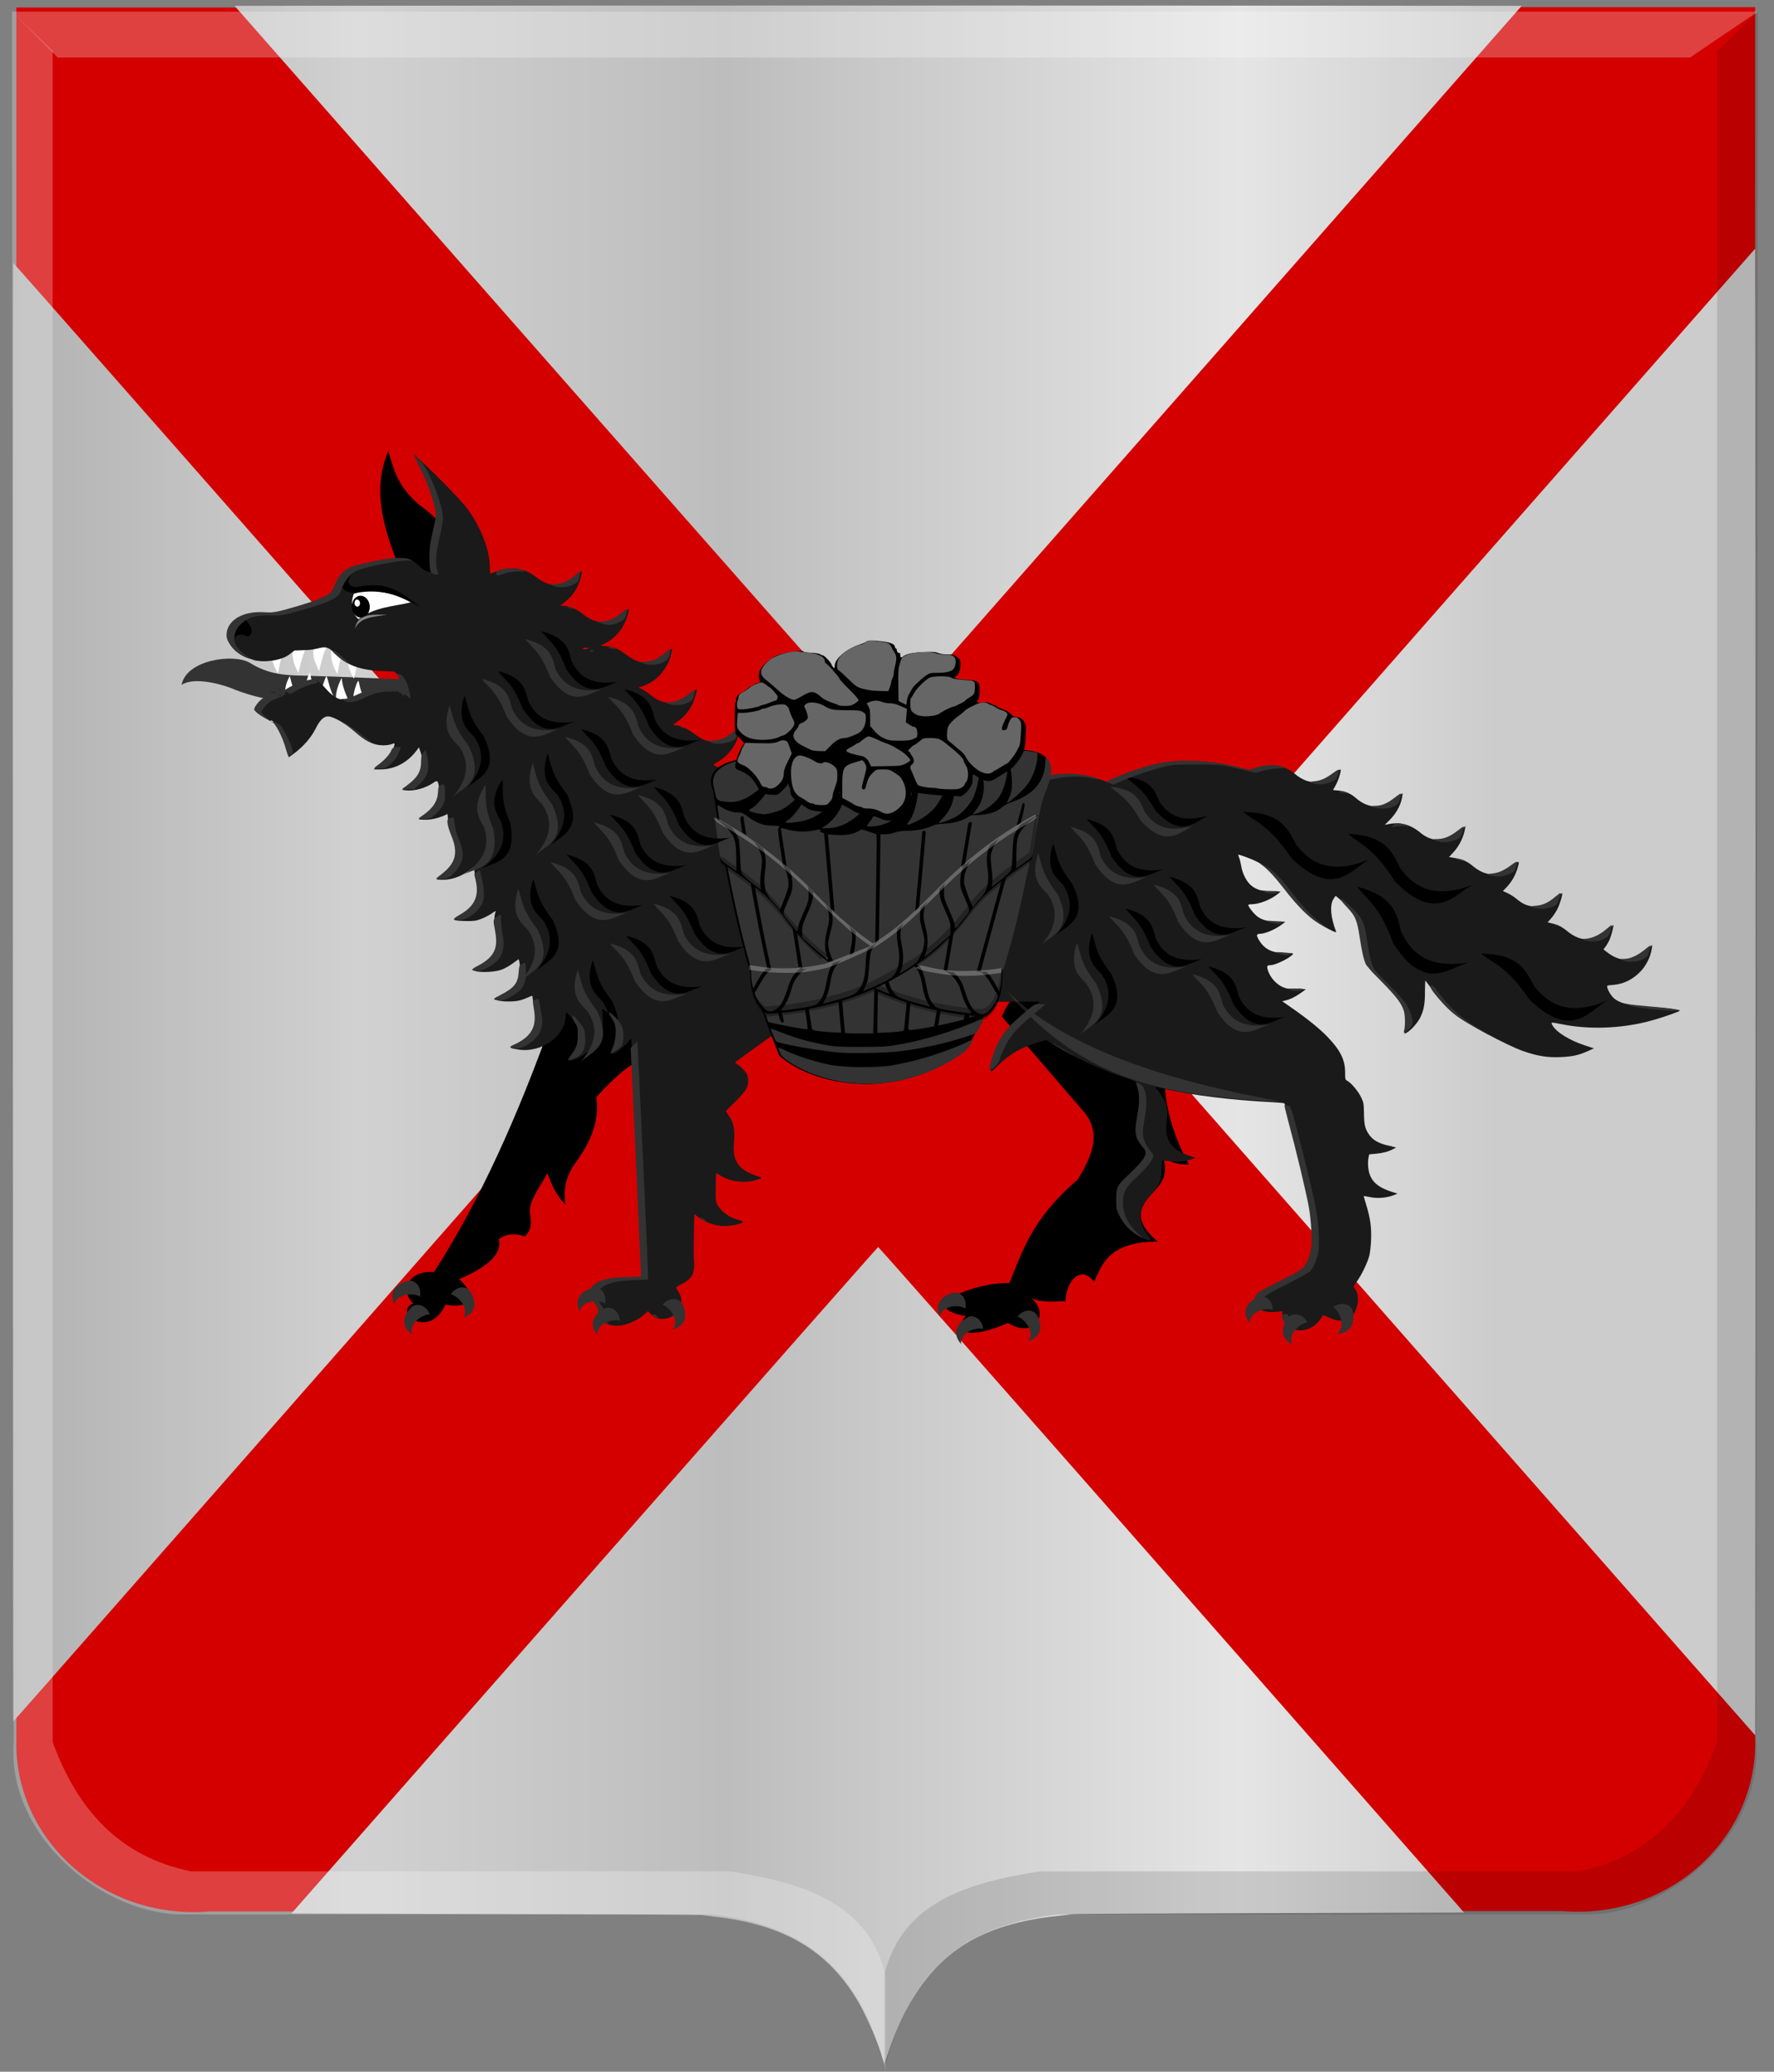 <?xml version="1.0" encoding="UTF-8" standalone="no"?>
<!-- Created with Inkscape (http://www.inkscape.org/) -->

<svg
   xmlns:dc="http://purl.org/dc/elements/1.1/"
   xmlns:cc="http://creativecommons.org/ns#"
   xmlns:rdf="http://www.w3.org/1999/02/22-rdf-syntax-ns#"
   xmlns:svg="http://www.w3.org/2000/svg"
   xmlns="http://www.w3.org/2000/svg"
   xmlns:xlink="http://www.w3.org/1999/xlink"
   xmlns:sodipodi="http://sodipodi.sourceforge.net/DTD/sodipodi-0.dtd"
   xmlns:inkscape="http://www.inkscape.org/namespaces/inkscape"
   width="345.938"
   height="404"
   id="svg5714"
   version="1.1"
   inkscape:version="0.48.4 r9939"
   sodipodi:docname="Lierneux wapen.svg">
  <rect width="100%" height="100%" fill="#808080" stroke="none"/>
  <defs
     id="defs5716">
    <linearGradient
       gradientTransform="translate(53.538,-39.878)"
       gradientUnits="userSpaceOnUse"
       y2="-32.554"
       x2="88.641"
       y1="-32.554"
       x1="73.236"
       id="linearGradient6983"
       xlink:href="#linearGradient21651"
       inkscape:collect="always" />
    <linearGradient
       gradientTransform="translate(53.538,-39.878)"
       gradientUnits="userSpaceOnUse"
       y2="-32.302"
       x2="70.206"
       y1="-32.302"
       x1="53.538"
       id="linearGradient6973"
       xlink:href="#linearGradient3984"
       inkscape:collect="always" />
    <linearGradient
       id="linearGradient3984">
      <stop
         id="stop3986"
         offset="0"
         style="stop-color:#a3a3a3;stop-opacity:1;" />
      <stop
         id="stop3988"
         offset="0.143"
         style="stop-color:#b0b0b0;stop-opacity:1;" />
      <stop
         style="stop-color:#d1d1d1;stop-opacity:1;"
         offset="0.321"
         id="stop3990" />
      <stop
         id="stop3992"
         offset="0.5"
         style="stop-color:#bdbdbd;stop-opacity:1;" />
      <stop
         style="stop-color:#e5e5e5;stop-opacity:1;"
         offset="0.75"
         id="stop3994" />
      <stop
         id="stop3996"
         offset="0.875"
         style="stop-color:#cccccc;stop-opacity:1;" />
      <stop
         style="stop-color:#cccccc;stop-opacity:1;"
         offset="1"
         id="stop3998" />
    </linearGradient>
    <linearGradient
       gradientUnits="userSpaceOnUse"
       y2="447.256"
       x2="438.368"
       y1="449.399"
       x1="249.661"
       id="linearGradient5869"
       xlink:href="#linearGradient4070-8-2-8-8-7-0-6-5"
       inkscape:collect="always"
       gradientTransform="translate(40,54.281)" />
    <linearGradient
       id="linearGradient21651">
      <stop
         style="stop-color:#cc992d;stop-opacity:1;"
         offset="0"
         id="stop21653" />
      <stop
         style="stop-color:#e1a832;stop-opacity:1;"
         offset="0.143"
         id="stop21655" />
      <stop
         id="stop21657"
         offset="0.321"
         style="stop-color:#e5cf5c;stop-opacity:1;" />
      <stop
         style="stop-color:#e5c547;stop-opacity:1;"
         offset="0.5"
         id="stop21659" />
      <stop
         id="stop21661"
         offset="0.75"
         style="stop-color:#ffffa3;stop-opacity:1;" />
      <stop
         style="stop-color:#ffd94d;stop-opacity:1;"
         offset="0.875"
         id="stop21663" />
      <stop
         id="stop21665"
         offset="1"
         style="stop-color:#ffdb4e;stop-opacity:1;" />
    </linearGradient>
    <linearGradient
       gradientUnits="userSpaceOnUse"
       y2="365.43"
       x2="440.023"
       y1="370.43"
       x1="178.618"
       id="linearGradient3953"
       xlink:href="#linearGradient21651"
       inkscape:collect="always"
       gradientTransform="translate(40,54.281)" />
    <linearGradient
       id="linearGradient4070-8-2-8-8-7-0-6-5">
      <stop
         id="stop4072-1-2-6-4-1-4-7-9"
         offset="0"
         style="stop-color:#a3a3a3;stop-opacity:1;" />
      <stop
         id="stop4074-8-0-7-0-4-8-7-1"
         offset="0.143"
         style="stop-color:#b0b0b0;stop-opacity:1;" />
      <stop
         style="stop-color:#d1d1d1;stop-opacity:1;"
         offset="0.321"
         id="stop4076-6-1-0-3-7-5-9-8" />
      <stop
         id="stop4078-0-2-8-7-6-7-6-1"
         offset="0.5"
         style="stop-color:#bdbdbd;stop-opacity:1;" />
      <stop
         style="stop-color:#e5e5e5;stop-opacity:1;"
         offset="0.75"
         id="stop4080-2-7-1-8-8-3-4-7" />
      <stop
         id="stop4082-4-7-8-3-2-3-1-8"
         offset="0.875"
         style="stop-color:#cccccc;stop-opacity:1;" />
      <stop
         style="stop-color:#cccccc;stop-opacity:1;"
         offset="1"
         id="stop4084-9-0-3-1-3-0-9-6" />
    </linearGradient>
    <linearGradient
       gradientUnits="userSpaceOnUse"
       y2="365.301"
       x2="308.787"
       y1="363.158"
       x1="127.12"
       id="linearGradient5861"
       xlink:href="#linearGradient4070-8-2-8-8-7-0-6-5"
       inkscape:collect="always"
       gradientTransform="translate(40,54.281)" />
    <linearGradient
       inkscape:collect="always"
       xlink:href="#linearGradient3984"
       id="linearGradient6489"
       x1="94.049"
       y1="462.932"
       x2="495.486"
       y2="462.932"
       gradientUnits="userSpaceOnUse" />
  </defs>
  <sodipodi:namedview
     id="base"
     pagecolor="#ffffff"
     bordercolor="#666666"
     borderopacity="1.0"
     inkscape:pageopacity="0.0"
     inkscape:pageshadow="2"
     inkscape:zoom="0.98994949"
     inkscape:cx="92.240558"
     inkscape:cy="137.76879"
     inkscape:document-units="px"
     inkscape:current-layer="layer1"
     showgrid="false"
     fit-margin-top="0"
     fit-margin-left="0"
     fit-margin-right="0"
     fit-margin-bottom="0"
     inkscape:window-width="1600"
     inkscape:window-height="837"
     inkscape:window-x="-8"
     inkscape:window-y="-8"
     inkscape:window-maximized="1" />
  <g
     inkscape:label="Laag 1"
     inkscape:groupmode="layer"
     id="layer1"
     transform="translate(-153.156,-261.219)">
    <g
       transform="matrix(1.921,0,0,1.937,-311.03,-523.426)"
       id="layer1-2-5"
       inkscape:label="Laag 1"
       style="fill:#d40000">
      <path
         sodipodi:nodetypes="cccccccccccc"
         id="path2830-0"
         d="m 332.642,414.688 -67.226,-8.847 -22.119,0 0,26.243 c 4.251,48.802 1.713,97.088 0,145.437 l 0,2.638 c -0.291,9.927 8.615,18.264 19.653,17.359 l 8.551,0 15.753,-2.123 25.365,0.708 c 8.578,0.507 15.203,-1.057 19.128,12.182 z"
         style="fill:#d40000;fill-opacity:1;stroke:#000000;stroke-width:1px;stroke-linecap:butt;stroke-linejoin:miter;stroke-opacity:0"
         inkscape:connector-curvature="0" />
      <path
         sodipodi:nodetypes="ccccccccccc"
         id="path2830-5-9"
         d="m 328.313,410.755 67.575,-4.954 23.918,0 0,24.426 c -0.081,49.982 -2.642,100.508 0,149.892 0.291,9.927 -8.615,18.264 -19.653,17.359 l -10.528,0 -15.387,-2.831 -23.575,-0.354 c -8.578,0.507 -14.845,1.42 -18.77,14.659 -9.102,-73.455 -4.688,-129.79 -3.579,-198.197 z"
         style="fill:#d40000;fill-opacity:1;stroke:#000000;stroke-width:1px;stroke-linecap:butt;stroke-linejoin:miter;stroke-opacity:0"
         inkscape:connector-curvature="0" />
    </g>
    <path
       style="fill:url(#linearGradient6489);fill-opacity:1"
       d="m 325.333,662.815 c -0.742,-2.743 -3.062,-8.196 -4.676,-10.988 -5.894,-10.198 -14.581,-15.355 -28.422,-16.874 -0.936,-0.103 -1.932,-0.234 -2.212,-0.292 -0.281,-0.058 -18.403,-0.15 -40.272,-0.205 l -39.761,-0.1 57.119,-64.958 c 31.416,-35.727 57.196,-64.975 57.29,-64.997 0.094,-0.022 25.841,29.171 57.217,64.873 l 57.046,64.912 -37.987,0.102 c -20.893,0.056 -38.217,0.15 -38.497,0.21 -0.281,0.06 -1.621,0.228 -2.978,0.373 -14.425,1.548 -22.994,6.796 -29.076,17.805 -1.29,2.335 -2.535,5.221 -3.617,8.385 -0.461,1.347 -0.864,2.475 -0.896,2.507 -0.032,0.032 -0.157,-0.306 -0.278,-0.752 z M 431.78,527.227 c -35.005,-39.814 -63.646,-72.468 -63.646,-72.564 0,-0.096 28.641,-32.751 63.646,-72.566 l 63.646,-72.391 0.043,72.449 c 0.024,39.847 0.024,105.076 0,144.955 l -0.043,72.507 -63.646,-72.389 z M 155.669,454.745 c 0,-78.245 0.033,-142.263 0.072,-142.263 0.092,0 124.906,141.95 124.968,142.124 0.031,0.086 -122.755,139.923 -124.975,142.331 -0.036,0.039 -0.065,-63.948 -0.065,-142.192 z m 105.977,-121.023 -62.747,-71.366 62.693,-0.043 c 34.481,-0.024 90.956,-0.024 125.499,0 l 62.806,0.043 -62.636,71.245 c -34.45,39.184 -62.688,71.299 -62.752,71.366 -0.064,0.067 -28.353,-31.993 -62.864,-71.245 z"
       id="path5240"
       inkscape:connector-curvature="0" />
    <path
       sodipodi:nodetypes="ccccccccccc"
       id="path4051-6"
       d="m 495.948,263.486 -7.948,7.701 0,329.75 c -4.777,13.09 -12.977,22.366 -26.955,25.204 l -105.055,0 c -14.277,2.224 -27.053,6.096 -30.411,20.303 l 0,18.553 c 5.33,-22.224 18.473,-28.618 33.866,-30.455 l 102.636,0 c 15.804,0.407 34.945,-15.139 33.521,-33.605 l 0.346,-337.451 z"
       style="fill:#000000;fill-opacity:0.123;stroke:#000000;stroke-width:1.931px;stroke-linecap:butt;stroke-linejoin:miter;stroke-opacity:0"
       inkscape:connector-curvature="0" />
    <path
       sodipodi:nodetypes="ccccccccccc"
       id="path4051"
       d="m 155.481,263.486 7.948,7.701 0,329.75 c 4.777,13.09 12.977,22.366 26.955,25.204 l 105.055,0 c 14.277,2.224 27.053,6.096 30.411,20.303 l 0,18.553 c -5.33,-22.224 -18.473,-28.618 -33.866,-30.455 l -102.636,0 c -15.804,0.407 -34.945,-15.139 -33.521,-33.605 L 155.481,263.486 z"
       style="fill:#ffffff;fill-opacity:0.247;stroke:#000000;stroke-width:1.931px;stroke-linecap:butt;stroke-linejoin:miter;stroke-opacity:0"
       inkscape:connector-curvature="0" />
    <path
       sodipodi:nodetypes="ccccc"
       id="path25964"
       d="m 155.481,263.486 8.93,8.953 318.295,0 13.242,-8.953 -340.467,0 z"
       style="fill:#ffffff;fill-opacity:0.255;stroke:#000000;stroke-width:1.931px;stroke-linecap:butt;stroke-linejoin:miter;stroke-opacity:0"
       inkscape:connector-curvature="0" />
    <path
       style="fill:#333333;fill-opacity:1;stroke:none"
       d="m 232.871,393.731 c -6.505,-0.195 -11.09,-0.497 -20.612,-0.762 -3.415,-0.028 -6.843,-0.248 -10.415,-2.517 -3.234,-1.839 -12.375,-0.549 -13.276,4.332 2.192,-1.514 7.028,-0.371 9.605,0.603 11.429,4.843 28.55,3.612 37.652,1.848 1.636,-0.317 -4.59,-3.402 -2.953,-3.504 z"
       id="path4258-5"
       inkscape:connector-curvature="0"
       sodipodi:nodetypes="cccccsc" />
    <path
       style="fill:#000000;stroke:none"
       d="m 228.881,349.184 c 1.039,3.384 1.643,6.726 5.956,10.42 8.006,5.64 9.424,12.969 12.034,19.992 l -15.559,-6.906 c -3.138,-7.835 -5.82,-15.671 -2.431,-23.506 z"
       id="path4260-1"
       inkscape:connector-curvature="0"
       sodipodi:nodetypes="ccccc" />
    <path
       style="fill:#000000;stroke:none"
       d="m 260.997,459.591 c -6.858,19.407 -14.516,36.224 -23.207,49.692 -4.97,-0.38 -6.775,3.588 -4.04,6.083 -4.014,1.637 2.991,7.318 6.274,0.257 4.135,0.907 6.874,-1.104 2.665,-4.969 5.227,-2.242 8.489,-4.749 7.736,-7.797 1.445,-1.066 3.139,-1.225 5.071,-0.514 1.323,-1.233 1.312,-2.731 1.031,-4.284 -0.438,-2.639 2.024,-5.363 3.352,-8.054 0.814,2.079 1.605,4.161 3.524,6.083 -0.391,-2.557 -0.066,-5.164 1.805,-7.882 3.276,-4.362 4.918,-8.706 4.212,-13.023 10.91,-11.901 10.526,-5.575 15.385,-7.711 L 274.405,450.081 z"
       id="path4262-2"
       inkscape:connector-curvature="0"
       sodipodi:nodetypes="ccccccccccccccc" />
    <path
       style="fill:#000000;fill-opacity:1;stroke:none"
       d="m 348.521,459.467 16.288,18.902 c 3.197,4.281 1.077,8.562 -1.459,12.843 -9.021,7.743 -10.733,13.888 -13.371,20.234 -6.095,-0.363 -18.901,4.553 -8.509,6.422 -2.873,3.375 0.906,4.621 8.266,1.333 4.961,3.173 8.361,-1.633 4.498,-4.847 1.709,0.824 4.183,0.731 6.686,0.606 0.152,-3.997 3.087,-7.2 5.592,-3.756 1.672,-3.852 3.153,-7.799 12.399,-7.876 -5.163,-4.319 -3.284,-6.996 -0.972,-9.572 2.05,-1.848 3.161,-4.096 1.823,-7.391 1.547,1.715 3.358,1.984 5.227,1.939 -3.01,-5.574 -4.648,-11.147 -4.741,-16.721 -11.939,-30.086 -28.241,-21.25 -31.726,-12.116 z"
       id="path4264-0"
       inkscape:connector-curvature="0"
       sodipodi:nodetypes="ccccccccccccccc" />
    <path
       style="fill:#ffffff"
       d="m 209.697,398.793 c -0.341,-0.227 -0.685,-0.532 -0.764,-0.678 -0.451,-0.827 -0.242,-3.141 0.399,-4.411 l 0.327,-0.648 0.382,1.445 c 0.21,0.795 0.619,1.909 0.91,2.477 0.291,0.568 0.514,1.1 0.497,1.184 -0.017,0.083 -0.279,0.352 -0.581,0.598 l -0.55,0.447 -0.619,-0.413 z m 3.654,-0.743 c -0.748,-0.58 -0.926,-1.499 -0.612,-3.168 0.133,-0.709 0.388,-1.573 0.567,-1.921 l 0.325,-0.632 0.104,0.707 c 0.165,1.126 0.557,2.288 1.129,3.348 0.292,0.54 0.511,1.078 0.487,1.195 -0.061,0.3 -0.974,0.998 -1.234,0.943 -0.119,-0.025 -0.464,-0.238 -0.767,-0.473 z m 3.462,0.577 c -0.774,-0.599 -0.908,-0.872 -0.963,-1.97 -0.034,-0.68 0.056,-1.196 0.376,-2.15 0.232,-0.69 0.478,-1.319 0.549,-1.397 0.07,-0.079 0.271,0.452 0.445,1.179 0.32,1.332 0.908,2.802 1.311,3.276 0.192,0.226 0.211,0.18 0.156,-0.399 -0.065,-0.679 0.272,-2.013 0.787,-3.117 l 0.297,-0.637 0.143,0.886 c 0.165,1.023 0.708,2.536 1.293,3.599 l 0.406,0.738 -0.556,0.51 c -0.306,0.281 -0.631,0.497 -0.722,0.481 -0.317,-0.056 -1.358,-0.928 -1.461,-1.225 -0.089,-0.255 -0.192,-0.222 -0.696,0.221 -0.326,0.286 -0.629,0.51 -0.674,0.498 -0.045,-0.012 -0.356,-0.234 -0.69,-0.492 z m 6.192,0.953 c -0.806,-0.542 -1.054,-1.27 -0.918,-2.694 0.103,-1.076 0.814,-3.144 0.983,-2.858 0.05,0.085 0.159,0.529 0.241,0.988 0.139,0.774 0.751,2.337 1.371,3.502 l 0.264,0.496 -0.647,0.501 -0.647,0.501 -0.647,-0.435 z m -16.036,-7.734 c -0.627,-1.211 -0.908,-2.41 -0.806,-3.441 0.093,-0.938 0.136,-1.023 0.794,-1.55 l 0.696,-0.558 0.556,0.434 c 0.306,0.239 0.583,0.499 0.616,0.579 0.033,0.08 -0.158,0.627 -0.423,1.217 -0.266,0.59 -0.603,1.73 -0.75,2.533 -0.147,0.803 -0.284,1.457 -0.304,1.454 -0.02,-0.003 -0.191,-0.304 -0.379,-0.668 z m 4.025,-0.075 c -0.566,-1.089 -0.896,-2.636 -0.756,-3.546 0.107,-0.695 0.233,-0.921 0.792,-1.415 l 0.665,-0.588 0.484,0.363 c 0.847,0.635 0.853,0.658 0.415,1.563 -0.22,0.455 -0.592,1.607 -0.826,2.561 l -0.426,1.734 -0.349,-0.672 z m 10.821,1.142 c -0.624,-1.205 -0.908,-2.411 -0.81,-3.442 0.089,-0.935 0.134,-1.025 0.772,-1.542 0.726,-0.588 0.975,-0.566 1.624,0.145 l 0.331,0.362 -0.485,1.115 c -0.267,0.613 -0.608,1.771 -0.76,2.574 -0.151,0.802 -0.288,1.457 -0.303,1.454 -0.015,-0.002 -0.181,-0.302 -0.37,-0.666 z m -6.923,-1.905 c -0.617,-1.415 -0.737,-2.143 -0.541,-3.298 0.142,-0.841 0.221,-0.972 0.822,-1.377 0.644,-0.435 0.678,-0.438 1.099,-0.105 0.836,0.661 0.826,0.621 0.374,1.558 -0.23,0.477 -0.61,1.646 -0.844,2.599 l -0.425,1.732 -0.484,-1.109 z m 3.664,0.947 c -0.579,-1.126 -0.905,-2.515 -0.83,-3.544 0.069,-0.943 0.088,-0.978 0.826,-1.505 l 0.756,-0.54 0.578,0.473 c 0.318,0.26 0.568,0.529 0.555,0.598 -0.012,0.069 -0.233,0.617 -0.491,1.217 -0.258,0.6 -0.585,1.749 -0.726,2.553 -0.141,0.804 -0.269,1.457 -0.284,1.451 -0.015,-0.006 -0.187,-0.322 -0.382,-0.701 z"
       id="path4359-1"
       inkscape:connector-curvature="0" />
    <path
       style="fill:#1a1a1a;fill-opacity:1"
       d="m 405.345,520.407 c -1.215,-0.444 -1.842,-1.256 -2.053,-2.664 l -0.122,-0.809 -1.237,0.112 c -1.574,0.142 -2.798,-0.137 -3.51,-0.8 -0.491,-0.457 -0.525,-0.561 -0.449,-1.356 0.126,-1.304 0.645,-1.696 4.924,-3.713 2.029,-0.956 3.965,-1.966 4.303,-2.244 0.745,-0.612 1.505,-2.061 1.803,-3.438 0.45,-2.078 0.242,-5.909 -0.538,-9.923 -0.662,-3.409 -4.506,-18.642 -4.839,-19.18 -0.04,-0.064 -1.05,-0.167 -2.245,-0.227 -7.985,-0.406 -15.782,-1.364 -20.949,-2.572 -0.968,-0.226 -1.834,-0.412 -1.925,-0.412 -0.091,0 0.138,0.363 0.508,0.806 1.453,1.74 2.014,3.579 1.701,5.581 -0.443,2.837 0.177,4.668 2.005,5.917 0.551,0.376 1.576,0.866 2.278,1.088 l 1.276,0.404 -0.511,0.217 c -1.013,0.431 -2.381,0.618 -3.829,0.522 -0.796,-0.053 -1.61,-0.145 -1.81,-0.205 -0.353,-0.106 -0.366,-0.056 -0.431,1.729 -0.086,2.334 -0.515,3.354 -2.106,4.997 -1.797,1.856 -2.388,3.548 -1.866,5.349 0.306,1.057 0.693,1.786 1.499,2.823 0.275,0.354 0.466,0.678 0.424,0.72 -0.175,0.174 -1.847,-0.472 -2.785,-1.077 -2.627,-1.694 -4.166,-4.589 -3.93,-7.394 0.145,-1.731 0.716,-2.76 2.21,-3.987 1.514,-1.243 2.67,-2.437 3.22,-3.325 0.751,-1.214 0.748,-1.372 -0.042,-2.226 -1.558,-1.685 -1.882,-3.314 -1.193,-5.995 0.67,-2.606 0.62,-4.896 -0.139,-6.431 -0.261,-0.527 -0.453,-0.63 -2.421,-1.294 -4.714,-1.591 -9.897,-3.983 -13.699,-6.319 l -1.713,-1.053 -1.14,0.325 c -3.6,1.026 -5.833,2.285 -8.24,4.646 -1.374,1.348 -1.404,1.366 -1.404,0.862 0,-1.014 0.721,-3.408 1.529,-5.075 0.978,-2.02 2.502,-3.754 5.179,-5.898 0.944,-0.756 1.968,-1.589 2.275,-1.852 l 0.559,-0.477 -21.504,0 -21.504,0 -8.07,5.788 c -4.439,3.183 -8.147,5.86 -8.24,5.948 -0.111,0.105 -0.056,0.224 0.161,0.346 0.661,0.372 1.852,1.587 2.077,2.12 0.335,0.795 0.282,1.866 -0.136,2.751 -0.225,0.477 -1.067,1.468 -2.189,2.578 l -1.823,1.804 0.553,0.825 c 1.069,1.596 1.291,2.824 1.023,5.666 -0.284,3.021 0.937,4.893 3.867,5.926 1.895,0.668 1.863,0.604 0.5,1.021 -2.283,0.698 -5.258,0.301 -7.103,-0.947 -0.346,-0.234 -0.66,-0.393 -0.699,-0.355 -0.039,0.039 -0.087,1.283 -0.108,2.765 -0.034,2.48 -0.007,2.748 0.332,3.373 0.744,1.371 2.358,2.518 4.184,2.976 0.445,0.111 0.808,0.263 0.808,0.336 0,0.265 -1.645,0.703 -2.978,0.793 -2.082,0.142 -4.236,-0.524 -5.871,-1.815 l -0.63,-0.497 -0.103,4.108 c -0.056,2.259 -0.047,4.451 0.021,4.871 0.068,0.42 0.063,1.221 -0.011,1.779 -0.174,1.311 -0.733,2.02 -2.212,2.802 -0.619,0.327 -1.172,0.643 -1.231,0.701 -0.058,0.058 0.088,0.391 0.325,0.739 0.577,0.848 0.756,1.565 0.616,2.471 -0.153,0.988 -0.373,1.363 -1.22,2.087 -1.42,1.212 -3.417,1.204 -4.644,-0.018 l -0.597,-0.595 -0.816,0.722 c -1.056,0.935 -2.824,1.779 -4.24,2.025 -2.65,0.46 -4.756,-0.81 -4.408,-2.659 0.094,-0.499 0.027,-0.667 -0.489,-1.237 -0.72,-0.794 -1.293,-1.869 -1.293,-2.424 0,-1.075 1.496,-2.2 3.533,-2.658 1.195,-0.269 4.394,-0.46 5.626,-0.337 0.498,0.05 0.93,0.05 0.959,0 0.029,-0.05 -0.433,-10.51 -1.028,-23.245 -0.595,-12.735 -1.084,-23.222 -1.087,-23.305 -0.003,-0.083 -0.242,0.146 -0.53,0.509 -0.288,0.363 -0.88,0.953 -1.314,1.311 -0.933,0.771 -2.175,1.447 -2.025,1.103 0.917,-2.095 1.043,-2.522 1.108,-3.76 0.051,-0.979 -0.007,-1.526 -0.223,-2.089 -0.296,-0.772 -1.71,-2.372 -2.441,-2.762 -0.377,-0.201 -0.391,-0.19 -0.255,0.183 0.079,0.218 0.137,1.121 0.129,2.008 -0.017,1.845 -0.32,2.779 -1.427,4.403 -1.046,1.536 -3.173,3.022 -4.785,3.343 l -0.531,0.106 0.64,-0.831 c 1.132,-1.47 1.523,-2.511 1.523,-4.053 1.2e-4,-1.174 -0.065,-1.474 -0.484,-2.227 -0.266,-0.479 -0.849,-1.228 -1.295,-1.666 l -0.811,-0.796 -0.088,1.094 c -0.304,3.776 -4.823,6.875 -9.1,6.241 -1.803,-0.267 -1.995,-0.418 -0.967,-0.758 0.459,-0.152 1.301,-0.58 1.871,-0.952 2.245,-1.462 2.916,-3.567 2.105,-6.607 -0.185,-0.693 -0.336,-1.484 -0.336,-1.757 0,-0.334 -0.07,-0.466 -0.213,-0.403 -1.991,0.874 -2.506,1.014 -3.957,1.077 -0.931,0.04 -1.898,-0.023 -2.468,-0.161 l -0.936,-0.227 1.446,-0.69 c 2.726,-1.3 3.656,-2.544 3.658,-4.89 0,-0.746 -0.057,-1.565 -0.129,-1.819 l -0.13,-0.462 -1.168,0.849 c -0.642,0.467 -1.618,1.013 -2.168,1.212 -1.293,0.469 -4.055,0.604 -5.169,0.254 -0.638,-0.201 -0.709,-0.262 -0.425,-0.369 2.197,-0.824 3.664,-1.916 4.311,-3.206 0.596,-1.19 0.65,-2.342 0.199,-4.261 -0.374,-1.592 -0.4,-2.881 -0.074,-3.707 0.091,-0.23 -0.105,-0.15 -0.727,0.295 -0.468,0.335 -1.379,0.815 -2.025,1.065 -1.003,0.389 -1.42,0.454 -2.875,0.446 -0.936,-0.005 -1.928,-0.08 -2.205,-0.167 -0.498,-0.156 -0.49,-0.165 0.819,-0.809 1.557,-0.767 2.719,-1.828 3.207,-2.929 0.441,-0.993 0.475,-3.006 0.069,-4.101 -0.152,-0.411 -0.324,-1.15 -0.382,-1.643 l -0.106,-0.896 -0.871,0.648 c -1.719,1.279 -3.69,1.936 -5.517,1.839 l -0.95,-0.05 1.121,-0.819 c 3.033,-2.216 3.565,-4.44 1.885,-7.875 -0.526,-1.076 -0.633,-1.488 -0.696,-2.698 -0.041,-0.786 -0.123,-1.402 -0.181,-1.37 -1.302,0.716 -3.145,1.172 -4.482,1.109 l -1.07,-0.051 0.936,-0.626 c 2.388,-1.597 3.346,-3.444 2.994,-5.768 -0.181,-1.196 -0.312,-1.29 -1.067,-0.77 -1.559,1.073 -3.799,1.686 -5.414,1.483 l -0.679,-0.086 0.849,-0.543 c 1.104,-0.705 2.167,-1.808 2.664,-2.765 0.504,-0.969 0.533,-2.707 0.068,-4.065 l -0.317,-0.927 -0.436,0.587 c -1.776,2.394 -4.324,3.725 -7.13,3.725 l -1.285,0 1.221,-0.855 c 0.672,-0.47 1.487,-1.214 1.813,-1.654 0.55,-0.743 1.203,-2.368 1.024,-2.547 -0.043,-0.043 -0.323,0.022 -0.621,0.145 -0.298,0.123 -1.009,0.218 -1.58,0.21 -1.913,-0.026 -3.572,-0.854 -5.675,-2.831 -1.4,-1.317 -4.085,-2.815 -5.043,-2.815 -0.883,0 -1.63,0.745 -2.489,2.482 -0.814,1.645 -2.436,3.498 -4.163,4.756 l -1.016,0.74 -0.395,-1.571 c -0.521,-2.069 -1.482,-4.01 -2.709,-5.473 -1.304,-1.553 1.654,0.855 -0.168,-0.091 -1.227,-0.637 0.51,-0.308 -0.688,-0.37 -1.624,-0.084 2.269,-0.81 0.54,0.238 -0.61,0.37 1.919,1.115 0.579,0.558 -0.115,-0.048 -4.148,-1.979 -3.774,-2.715 0.797,-1.569 2.137,-2.526 4.128,-2.946 1.446,-0.306 -2.445,-0.573 -0.675,-0.264 2.823,0.492 -0.142,-1.835 2.109,-0.168 0.687,0.508 -0.091,0.076 -0.02,0.076 0.071,0 0.439,-0.223 0.817,-0.497 0.968,-0.699 2.992,-1.504 4.726,-1.88 2.557,-0.554 3.714,6.05 8.766,3.127 4.934,-2.855 9.657,-0.622 9.096,0.351 0.454,-0.152 -0.406,-5.091 -2.134,-5.132 -4.022,-0.095 -8.153,-0.167 -11.444,-3.701 -1.694,-1.818 -2.515,-0.578 -5.067,-0.469 l -2.6,0.111 -0.974,0.761 c -1.476,1.152 -4.878,1.657 -6.863,1.092 -2.593,-0.739 -5.183,-2.866 -5.199,-4.565 -0.026,-2.665 2.471,-4.695 6.153,-4.69 1.123,0.002 2.484,0.088 3.024,0.193 l -0.233,-0.051 2.268,-0.521 c 0.713,-0.42 8.9,-2.032 9.522,-3.969 1.358,-4.23 3.008,-4.465 6.12,-5.183 10.109,-2.334 8.705,-0.518 11.61,1.293 0.644,0.401 1.369,0.308 1.406,0.271 0.037,-0.037 -0.048,-0.344 -0.19,-0.682 -0.537,-1.282 -0.268,-4.143 0.744,-7.904 0.468,-1.739 0.505,-2.05 0.362,-3.054 -0.346,-2.431 -1.952,-6.679 -3.79,-10.022 l -0.699,-1.272 1.861,1.721 c 2.986,2.761 7.4,7.327 8.488,8.779 2.809,3.75 4.52,8.188 4.52,11.724 0,1.018 0.031,1.123 0.298,1.009 0.164,-0.07 0.9,-0.307 1.636,-0.527 2.684,-0.801 4.844,-0.428 6.982,1.204 1.511,1.153 2.656,1.62 3.977,1.62 1.265,0 2.678,-0.653 3.979,-1.839 0.528,-0.481 1,-0.875 1.049,-0.875 0.049,0 -0.021,0.477 -0.156,1.06 -0.471,2.04 -1.559,3.753 -3.151,4.962 l -0.894,0.679 0.962,0.104 c 1.126,0.122 2.486,0.743 3.473,1.585 1.557,1.329 3.638,1.919 5.093,1.446 0.823,-0.268 2.21,-1.138 3.121,-1.959 0.598,-0.539 0.69,-0.576 0.69,-0.281 0,0.702 -0.698,2.556 -1.329,3.529 -0.786,1.213 -2.004,2.317 -3.249,2.946 l -0.919,0.464 1.106,0.103 c 1.488,0.139 2.376,0.507 3.802,1.577 1.458,1.095 2.587,1.598 3.638,1.621 1.644,0.037 2.673,-0.391 4.353,-1.813 l 1.098,-0.928 -0.097,0.552 c -0.478,2.728 -2.341,5.263 -4.684,6.376 -0.622,0.295 -1.254,0.537 -1.404,0.537 -0.459,0 -0.305,0.26 0.28,0.472 0.304,0.11 0.974,0.548 1.489,0.972 1.45,1.195 2.579,1.67 3.999,1.682 1.529,0.013 2.669,-0.496 4.13,-1.844 0.583,-0.538 1.06,-0.872 1.06,-0.741 0,0.505 -0.527,2.218 -0.921,2.993 -0.658,1.294 -1.688,2.47 -2.827,3.228 -0.881,0.587 -0.985,0.703 -0.626,0.703 0.969,0 2.523,0.659 3.736,1.583 1.754,1.337 2.646,1.684 4.126,1.607 1.461,-0.076 2.432,-0.528 3.823,-1.783 0.548,-0.494 1.031,-0.898 1.075,-0.898 0.143,0 -0.186,1.43 -0.557,2.418 -0.657,1.752 -2.308,3.557 -4.062,4.445 -0.315,0.159 -0.506,0.352 -0.425,0.428 0.327,0.307 4.804,2.107 7.162,2.88 6.149,2.017 11.922,3.006 19.946,3.416 4.01,0.205 8.649,0.114 19.485,-0.381 l 7.645,-0.35 3.658,-1.26 c 6.055,-2.085 9.208,-2.736 12.364,-2.553 1.746,0.101 4.342,0.676 5.701,1.262 l 0.766,0.33 1.276,-0.585 c 3.202,-1.467 6.885,-2.67 9.794,-3.201 1.286,-0.234 2.511,-0.306 5.096,-0.3 3.737,0.009 5.828,0.282 9.664,1.259 l 2.006,0.511 1.312,-0.409 c 3.153,-0.982 5.317,-0.661 7.442,1.102 2.624,2.177 5.101,2.123 7.867,-0.173 0.831,-0.69 1.064,-0.814 1.064,-0.568 0,0.574 -0.532,2.145 -1.024,3.026 l -0.485,0.868 1.052,0.089 c 1.31,0.111 2.368,0.562 3.391,1.444 1.336,1.152 2.554,1.649 4.043,1.649 1.525,0 2.337,-0.353 3.955,-1.718 0.581,-0.49 1.085,-0.864 1.119,-0.83 0.034,0.034 -0.026,0.485 -0.134,1.003 -0.298,1.431 -1.129,2.918 -2.284,4.086 l -1.038,1.05 0.681,-0.134 c 2.336,-0.461 4.352,0.078 6.256,1.673 1.079,0.904 2.331,1.401 3.528,1.401 1.426,0 2.635,-0.506 4.06,-1.698 l 1.207,-1.011 -0.096,0.548 c -0.292,1.666 -1.104,3.309 -2.262,4.571 l -0.856,0.933 1.194,0.197 c 1.459,0.24 2.369,0.652 3.479,1.573 2.624,2.177 5.101,2.123 7.867,-0.173 1.216,-1.009 1.282,-0.932 0.729,0.85 -0.392,1.264 -1.129,2.495 -2.08,3.476 l -0.68,0.701 0.909,0.418 c 0.5,0.23 1.249,0.703 1.665,1.051 1.387,1.162 2.304,1.529 3.839,1.534 1.655,0.006 2.538,-0.378 4.037,-1.757 0.546,-0.503 1.036,-0.872 1.087,-0.82 0.164,0.163 -0.417,2.115 -0.932,3.129 -0.273,0.539 -0.811,1.335 -1.195,1.769 l -0.698,0.789 0.893,0.209 c 1.152,0.27 1.901,0.651 2.905,1.478 2.756,2.27 5.4,2.162 8.045,-0.329 0.477,-0.449 0.911,-0.817 0.963,-0.817 0.156,0 -0.365,2.027 -0.734,2.861 -0.187,0.422 -0.529,1.014 -0.76,1.315 l -0.419,0.547 0.637,0.501 c 2.732,2.148 5.222,1.986 7.971,-0.519 l 0.93,-0.848 -0.114,0.743 c -0.25,1.637 -1.131,3.372 -2.311,4.555 -1.52,1.523 -3.271,2.352 -5.299,2.507 -1.151,0.088 -1.16,0.093 -1.052,0.532 0.197,0.797 0.943,1.884 1.585,2.307 1.389,0.917 3.169,1.267 7.776,1.532 1.927,0.111 4.006,0.351 4.581,0.53 0.275,0.086 0.235,0.14 -0.255,0.346 -1.36,0.573 -4.123,1.468 -5.944,1.924 -5.402,1.355 -11.492,1.533 -16.652,0.487 -2.146,-0.435 -2.133,-0.436 -1.822,0.164 0.696,1.342 3.337,2.988 6.398,3.986 l 1.72,0.561 -1.178,0.525 c -1.855,0.827 -3.005,1.077 -5.415,1.177 -2.518,0.105 -4.456,-0.209 -7.194,-1.166 -3.053,-1.067 -10.689,-5.144 -13.105,-6.996 -1.301,-0.998 -3.146,-2.983 -4.647,-4.999 -0.668,-0.897 -1.259,-1.685 -1.314,-1.75 -0.054,-0.065 -0.1,0.889 -0.102,2.12 0,2.405 -0.203,3.542 -0.882,4.995 -0.472,1.01 -1.785,2.514 -2.614,2.995 -0.547,0.317 -0.555,0.317 -0.433,0 0.598,-1.552 0.518,-3.344 -0.218,-4.904 -0.861,-1.825 -1.948,-3.059 -5.675,-6.451 -1.537,-1.399 -2.155,-2.978 -2.521,-6.441 -0.413,-3.906 -0.996,-5.187 -3.354,-7.356 -0.875,-0.806 -1.643,-1.465 -1.705,-1.465 -0.062,0 -0.287,0.305 -0.498,0.679 -0.694,1.221 -0.476,3.564 0.588,6.328 0.146,0.378 -2.901,-1.256 -4.369,-2.344 -1.748,-1.295 -3.614,-3.318 -5.648,-6.121 -2.002,-2.759 -3.558,-4.264 -5.386,-5.207 -1.025,-0.529 -3.326,-1.393 -3.71,-1.393 -0.032,0 0.049,0.257 0.181,0.57 0.131,0.314 0.318,1.058 0.414,1.653 0.239,1.477 1.048,3.057 1.933,3.775 1.064,0.863 2.129,1.17 4.092,1.182 l 1.676,0.01 -0.57,0.47 c -1.333,1.099 -3.649,2.008 -5.115,2.008 -0.355,0 -0.645,0.058 -0.645,0.129 0,0.391 1.221,1.896 1.913,2.358 0.974,0.65 2.071,0.904 3.924,0.909 l 1.396,0.004 -0.425,0.344 c -1.347,1.089 -3.428,2.012 -4.552,2.02 -0.708,0.005 -0.725,0.346 -0.067,1.38 1.083,1.702 2.518,2.368 5.114,2.372 1.426,0.002 1.552,0.028 1.347,0.276 -0.609,0.737 -3.359,2.079 -4.274,2.086 -0.776,0.006 -0.846,0.206 -0.445,1.276 0.472,1.257 1.584,2.461 2.755,2.981 0.746,0.332 1.178,0.395 2.717,0.4 1.006,0.003 1.829,0.021 1.829,0.04 9e-5,0.019 -0.478,0.367 -1.063,0.774 -1.096,0.763 -2.011,1.203 -2.984,1.436 l -0.559,0.134 1.827,1.271 c 3.11,2.164 5.525,4.125 7.057,5.73 2.467,2.585 3.38,4.45 3.38,6.904 0,1.32 0.021,1.398 0.443,1.623 0.759,0.405 2.141,2.06 2.683,3.213 0.476,1.012 0.52,1.261 0.544,3.053 0.029,2.242 0.204,3.02 0.924,4.103 0.795,1.197 1.908,1.825 4.145,2.34 l 1.216,0.28 -0.682,0.353 c -0.914,0.473 -1.968,0.744 -3.395,0.874 l -1.184,0.108 -0.148,0.679 c -0.082,0.373 -0.107,1.158 -0.056,1.743 0.218,2.511 1.522,3.9 4.577,4.873 l 1.154,0.368 -0.728,0.289 c -1.34,0.532 -3.14,0.69 -4.566,0.401 -0.698,-0.141 -1.284,-0.243 -1.304,-0.226 -0.02,0.017 0.185,0.738 0.454,1.603 0.816,2.616 1.08,4.479 0.984,6.936 -0.047,1.208 -0.209,2.612 -0.365,3.18 -0.378,1.375 -1.484,3.651 -2.386,4.912 -0.738,1.03 -0.739,1.036 -0.421,1.428 0.814,1.002 0.824,3.018 0.024,4.485 -1.004,1.839 -2.813,2.25 -5.055,1.15 -0.716,-0.351 -1.203,-0.506 -1.241,-0.393 -0.034,0.102 -0.282,0.488 -0.551,0.858 -1.247,1.715 -3.378,2.453 -5.184,1.794 z M 267.835,387.687 c 0.263,-0.112 0.173,-0.148 -0.393,-0.158 -0.448,-0.007 -0.692,0.054 -0.628,0.158 0.125,0.202 0.55,0.202 1.021,0 z"
       id="path4639-6"
       inkscape:connector-curvature="0"
       sodipodi:nodetypes="ccccscscsscssscssccsccssccsscsscssssccssssccccsccscscssssscsssscscsscccsssccsscsssssscsscscscssscssssccscscscsscscccsccscssccccsscscsccssscscssssccsscsscsssccsssscsssscssscssssscssscsssccccsssccssscsssssscsscscsscssccccsssccsscsccsssssssssscssscssccsscscssssscsssccsscsssscsscsssssccccssssccscsssccsccssccsscsscccsssssccsscsssssccsscscsssccssscccsscccsscssccssscssssccsccsccccccsscssccccccscc" />
    <path
       style="fill:#000000;fill-opacity:1;stroke:none"
       d="m 292.263,415.56 c 2.514,18.013 6.185,35.493 12.893,51.577 6.93,5.906 22.582,8.957 36.272,-1.028 8.71,-14.22 11.215,-31.714 14.654,-48.716 1.368,-3.424 4.9,-9.665 -3.771,-9.96 -20.679,12.657 -43.825,10.028 -54.311,1.768 -3.807,0.523 -7.566,2.273 -5.736,6.359 z"
       id="path3014-4"
       inkscape:connector-curvature="0"
       sodipodi:nodetypes="ccccccc" />
    <path
       style="fill:#333333"
       d="m 319.122,472.416 c -4.517,-0.444 -9.355,-2.159 -12.464,-4.418 -0.899,-0.653 -1.202,-0.991 -1.447,-1.614 -0.171,-0.433 -0.277,-0.821 -0.236,-0.862 0.041,-0.041 0.445,0.112 0.899,0.339 2.432,1.218 5.955,2.367 9.29,3.031 2.607,0.519 9.061,0.565 11.956,0.086 4.806,-0.796 11.181,-2.81 14.949,-4.725 0.36,-0.183 0.688,-0.299 0.729,-0.258 0.041,0.041 -0.202,0.538 -0.541,1.105 -0.531,0.889 -0.85,1.183 -2.321,2.14 -6.208,4.039 -13.622,5.883 -20.815,5.176 z m -2.212,-5.932 c -3.969,-0.324 -11.932,-1.745 -12.418,-2.216 -0.164,-0.159 -1.108,-2.408 -1.042,-2.481 0.019,-0.021 0.911,0.308 1.982,0.73 3.116,1.229 5.84,1.988 9.208,2.568 1.421,0.245 2.675,0.3 6.524,0.289 4.378,-0.012 4.971,-0.05 7.299,-0.465 5.326,-0.95 10.564,-2.566 15.963,-4.926 l 0.629,-0.275 -0.259,0.618 c -0.142,0.34 -0.49,1.025 -0.772,1.524 l -0.513,0.906 -2.154,0.687 c -4.108,1.311 -8.709,2.31 -12.875,2.796 -2.723,0.318 -9.049,0.452 -11.572,0.246 z m 1.036,-3.872 c -0.05,-0.08 -0.781,-8.42 -1.626,-18.532 -0.844,-10.112 -1.582,-18.78 -1.639,-19.261 l -0.104,-0.876 1.693,0.093 c 1.885,0.104 3.113,-0.103 4.234,-0.712 l 0.701,-0.381 1.426,0.476 1.426,0.476 0.057,0.73 c 0.064,0.82 -0.422,29.807 -0.585,34.868 l -0.105,3.265 -2.694,0 c -1.482,0 -2.735,-0.066 -2.785,-0.146 z m 6.291,-0.019 c -0.027,-0.049 0.09,-7.379 0.26,-16.289 0.17,-8.91 0.313,-17.593 0.318,-19.295 l 0.009,-3.096 0.94,0 c 0.517,0 1.376,-0.153 1.909,-0.339 0.696,-0.244 1.405,-0.339 2.521,-0.339 1.655,0 3.631,-0.407 4.784,-0.984 0.458,-0.229 1.159,-0.354 2.354,-0.417 1.872,-0.1 3.404,-0.526 4.566,-1.272 0.552,-0.354 0.88,-0.445 1.476,-0.407 1.035,0.066 2.874,-0.244 3.805,-0.642 0.419,-0.179 1.056,-0.587 1.414,-0.907 0.359,-0.32 1.073,-0.717 1.588,-0.882 4.257,-1.369 6.528,-3.858 6.783,-7.434 l 0.111,-1.558 0.477,0.703 c 0.932,1.373 0.783,3.004 -0.586,6.402 -0.555,1.377 -0.902,2.831 -1.947,8.142 -3.403,17.307 -5.391,24.884 -8.549,32.589 l -0.834,2.036 -1.658,0.561 c -0.912,0.308 -1.751,0.537 -1.865,0.509 -0.142,-0.035 1.576,-6.583 5.465,-20.82 5.597,-20.494 5.728,-21.029 5.132,-21.043 -0.059,-0.002 -0.144,0.131 -0.189,0.294 -6.033,22.147 -11.432,41.874 -11.475,41.928 -0.068,0.084 -4.869,1.21 -4.919,1.154 -0.019,-0.021 1.45,-8.893 3.263,-19.715 1.813,-10.822 3.298,-19.734 3.3,-19.804 0.002,-0.07 -0.144,-0.127 -0.324,-0.127 -0.22,0 -0.359,0.153 -0.424,0.466 -0.053,0.257 -1.555,9.203 -3.338,19.881 -1.783,10.678 -3.263,19.436 -3.289,19.463 -0.093,0.093 -4.064,0.731 -4.551,0.731 -0.432,0 -0.494,-0.062 -0.494,-0.494 0,-0.272 0.766,-8.802 1.701,-18.956 0.936,-10.154 1.701,-18.672 1.702,-18.928 0,-0.354 -0.082,-0.466 -0.34,-0.466 -0.211,0 -0.34,0.113 -0.339,0.297 0.002,0.454 -3.399,37.538 -3.5,38.16 -0.074,0.455 -0.178,0.56 -0.635,0.639 -0.879,0.151 -4.568,0.36 -4.622,0.263 z m -10.475,-0.194 c -1.974,-0.198 -2.194,-0.265 -2.293,-0.703 -0.112,-0.498 -6.046,-38.71 -6.046,-38.936 0,-0.101 0.445,-0.034 1.064,0.159 1.906,0.595 4.382,0.611 6.297,0.042 0.216,-0.064 0.298,0.007 0.298,0.262 0,0.239 0.11,0.351 0.346,0.351 0.19,0 0.38,0.095 0.422,0.212 0.042,0.117 0.765,8.456 1.608,18.532 0.842,10.076 1.579,18.759 1.637,19.295 l 0.105,0.975 -0.995,-0.023 c -0.547,-0.012 -1.646,-0.088 -2.442,-0.168 z m -5.288,-0.751 c -2.02,-0.35 -5.477,-1.066 -5.525,-1.144 -0.012,-0.02 -0.45,-1.295 -0.973,-2.835 -3.072,-9.042 -5.525,-19.049 -7.693,-31.382 -0.503,-2.861 -1.289,-8.023 -1.23,-8.082 0.022,-0.022 0.391,0.178 0.82,0.443 1.061,0.658 2.207,1.023 3.216,1.023 0.732,0 0.972,0.098 1.823,0.74 1.727,1.303 3.037,1.8 4.753,1.803 0.577,0.002 1.173,0.049 1.324,0.107 0.25,0.096 0.249,0.123 -0.011,0.313 -0.263,0.192 -0.05,1.717 2.731,19.568 1.659,10.648 2.991,19.463 2.96,19.588 -0.045,0.186 -0.453,0.16 -2.196,-0.142 z m -2.454,-1.408 c -0.265,-0.69 -2.551,-10.207 -3.316,-13.805 -1.006,-4.734 -2.572,-13.371 -3.755,-20.71 -0.464,-2.875 -0.843,-5.261 -0.843,-5.301 0,-0.115 -0.235,-0.081 -0.473,0.07 -0.173,0.109 -0.058,1.134 0.556,4.959 2.023,12.596 3.843,21.883 5.896,30.096 1.279,5.117 1.292,5.154 1.696,5.049 0.229,-0.059 0.308,-0.179 0.24,-0.358 z m 8.092,-37.996 c 1.626,-1.036 3.1,-3.155 3.631,-5.219 l 0.214,-0.83 2.796,0.063 c 1.538,0.035 2.822,0.087 2.855,0.115 0.033,0.029 -0.397,0.649 -0.954,1.379 -2.543,3.33 -5.279,4.973 -8.279,4.973 l -1.019,0 0.757,-0.482 z m 8.11,-0.069 c 0.089,-0.117 0.398,-0.517 0.685,-0.891 0.624,-0.811 1.497,-2.767 1.78,-3.99 0.142,-0.614 0.31,-0.924 0.554,-1.02 0.192,-0.076 1.307,-0.224 2.476,-0.33 1.17,-0.105 2.376,-0.234 2.68,-0.286 0.705,-0.121 0.717,0.11 0.072,1.436 -1.325,2.727 -3.191,4.416 -5.554,5.029 -1.272,0.33 -2.932,0.362 -2.694,0.051 z m 8.117,-0.686 c 0.774,-1.011 1.32,-2.47 1.615,-4.313 l 0.287,-1.793 2.46,-0.555 c 1.353,-0.305 2.598,-0.609 2.766,-0.675 0.265,-0.104 0.292,-0.054 0.197,0.368 -0.201,0.892 -1.247,2.946 -1.986,3.898 -0.915,1.179 -2.412,2.327 -3.994,3.062 -1.608,0.747 -1.911,0.749 -1.345,0.01 z m -23.952,0.093 c -0.055,-0.089 0.096,-0.267 0.336,-0.395 1.207,-0.644 3.326,-3.62 3.813,-5.355 0.242,-0.862 0.169,-0.85 2.461,-0.417 0.936,0.177 2.143,0.373 2.683,0.436 l 0.981,0.114 -0.3,0.539 c -0.165,0.296 -0.913,1.159 -1.661,1.916 -2.002,2.025 -3.949,2.926 -6.925,3.203 -0.772,0.072 -1.327,0.055 -1.387,-0.042 z m 30.599,-0.779 c 1.534,-1.529 2.303,-3.5 2.303,-5.897 l 0,-1.302 1.234,-0.419 c 0.679,-0.231 1.751,-0.617 2.382,-0.86 l 1.149,-0.44 0,0.483 c 0,0.962 -0.559,3.175 -1.095,4.336 -0.629,1.361 -1.925,2.858 -3.158,3.647 -0.791,0.506 -2.983,1.357 -3.494,1.357 -0.125,0 0.181,-0.407 0.68,-0.905 z m -36.483,-1.055 c -1.374,-0.297 -1.568,-0.476 -0.894,-0.824 1.424,-0.734 4.557,-4.85 4.065,-5.34 -0.104,-0.104 -0.253,-0.188 -0.332,-0.188 -0.079,0 -0.789,0.553 -1.579,1.23 -2.756,2.36 -4.453,3.112 -6.704,2.97 -1.823,-0.115 -2.159,-0.31 -2.377,-1.38 -0.097,-0.478 -0.27,-1.264 -0.385,-1.747 -0.534,-2.258 1.26,-4.099 4.751,-4.875 l 1.238,-0.275 1.4,0.954 c 1.758,1.198 5.268,2.897 7.64,3.698 0.999,0.337 1.917,0.614 2.042,0.615 0.125,0.002 0.332,0.069 0.461,0.15 0.581,0.367 -2.311,3.373 -4.127,4.289 -0.989,0.499 -2.855,0.99 -3.68,0.97 -0.234,-0.006 -0.917,-0.117 -1.518,-0.247 z m 43.015,-0.622 c 0.848,-1.127 1.175,-1.916 1.403,-3.383 0.129,-0.828 0.127,-1.488 -0.006,-2.305 -0.103,-0.63 -0.204,-1.286 -0.226,-1.459 -0.031,-0.248 0.465,-0.555 2.378,-1.468 l 2.417,-1.154 0.105,0.705 c 0.224,1.509 -0.325,4.16 -1.235,5.954 -0.846,1.67 -3.207,3.5 -5.033,3.902 l -0.478,0.105 0.674,-0.896 z m 5.982,-1.379 c 0,-0.026 0.149,-0.354 0.331,-0.73 0.182,-0.375 0.423,-1.045 0.534,-1.488 0.279,-1.106 0.103,-3.801 -0.339,-5.187 -0.194,-0.606 -0.353,-1.114 -0.354,-1.127 -0.002,-0.013 0.62,-0.376 1.381,-0.806 1.494,-0.843 1.997,-0.928 3.543,-0.598 l 0.859,0.184 -0.003,0.707 c -0.004,1.107 -0.465,2.795 -1.144,4.184 -0.473,0.968 -0.969,1.619 -2.077,2.724 -1.164,1.161 -2.732,2.387 -2.732,2.137 z"
       id="path3893-0"
       inkscape:connector-curvature="0" />
    <path
       style="fill:#000000;stroke:none"
       d="m 292.574,420.71 1.134,8.52 c 0.77,0.943 8.501,5.206 12.225,10.668 8.051,11.195 22.533,18.724 39.449,19.592 2.973,-2.176 3.281,-5.651 3.303,-9.266 -19.097,3.609 -30.191,-7.933 -38.316,-16.515 -6.189,-5.896 -12.081,-9.986 -17.795,-12.999 z"
       id="path3933-6"
       inkscape:connector-curvature="0"
       sodipodi:nodetypes="ccccccc" />
    <path
       style="fill:#333333;fill-opacity:1"
       d="m 344.029,458.843 c -1.033,-0.386 -1.895,-1.712 -2.612,-4.021 -0.625,-2.011 -1.095,-2.869 -2.072,-3.785 l -0.769,-0.721 0.733,0.062 c 0.403,0.034 1.571,0.069 2.595,0.078 2.681,0.024 3.225,0.379 4.774,3.116 0.468,0.827 0.924,1.582 1.013,1.678 0.266,0.288 -0.583,1.91 -1.505,2.875 -0.896,0.938 -1.25,1.055 -2.157,0.716 z m -3.674,-0.256 c -3.596,-0.499 -4.525,-0.726 -4.962,-1.212 -0.708,-0.788 -1.187,-1.821 -1.428,-3.083 -0.493,-2.581 -0.842,-3.726 -1.364,-4.473 l -0.527,-0.755 2.361,0.588 c 1.299,0.324 2.551,0.674 2.783,0.78 1.546,0.702 2.836,2.241 3.274,3.905 0.389,1.479 1.106,3.14 1.612,3.735 0.258,0.303 0.471,0.594 0.474,0.647 0.007,0.143 -0.42,0.117 -2.222,-0.133 z m -8.182,-1.674 c -3.483,-0.959 -4.083,-1.233 -4.761,-2.174 -0.864,-1.199 -1.19,-2.445 -1.29,-4.92 -0.064,-1.587 -0.164,-2.296 -0.397,-2.825 -0.171,-0.388 -0.268,-0.708 -0.214,-0.711 0.054,-0.002 0.542,0.231 1.085,0.52 0.543,0.289 1.617,0.798 2.387,1.133 2.406,1.045 3.524,2.44 3.923,4.895 0.317,1.947 0.621,2.976 1.16,3.921 0.246,0.431 0.426,0.783 0.401,0.782 -0.025,-0.002 -1.057,-0.281 -2.293,-0.621 z m 15.093,-3.776 c -0.424,-0.772 -1.062,-1.708 -1.417,-2.08 -0.355,-0.372 -0.589,-0.714 -0.52,-0.761 0.07,-0.046 0.835,-0.176 1.7,-0.289 l 1.574,-0.205 -0.062,0.404 c -0.034,0.222 -0.081,0.958 -0.103,1.635 -0.022,0.677 -0.121,1.561 -0.22,1.965 l -0.18,0.734 -0.771,-1.404 z m -23.238,0.828 c -1.333,-0.601 -2.682,-1.312 -2.996,-1.58 -1.289,-1.1 -1.779,-3.494 -1.245,-6.074 0.155,-0.747 0.256,-1.903 0.225,-2.568 l -0.056,-1.21 1.441,1.03 c 2.103,1.504 2.751,2.096 3.302,3.017 0.461,0.77 0.509,1.011 0.736,3.699 0.225,2.657 0.281,2.947 0.749,3.825 0.278,0.523 0.452,0.951 0.387,0.952 -0.065,0 -1.209,-0.49 -2.543,-1.091 z m -5.803,-3.087 c -0.678,-0.427 -1.461,-0.957 -1.74,-1.179 -0.979,-0.781 -1.959,-3.372 -1.805,-4.771 0.044,-0.395 0.27,-1.43 0.504,-2.3 0.351,-1.308 0.403,-1.803 0.301,-2.858 l -0.123,-1.276 1.649,1.476 c 2.317,2.073 2.681,3.176 2.041,6.188 -0.373,1.759 -0.301,3.836 0.167,4.769 0.178,0.355 0.305,0.665 0.281,0.687 -0.024,0.022 -0.598,-0.308 -1.276,-0.735 z m -6.222,-4.661 -2.438,-2.171 0.005,-1.176 c 0.005,-1.049 0.116,-1.426 1.028,-3.489 0.801,-1.81 1.039,-2.55 1.095,-3.403 l 0.072,-1.091 1.04,1.064 c 1.252,1.281 1.792,2.287 1.978,3.683 0.115,0.864 0.057,1.368 -0.336,2.916 -0.538,2.115 -0.543,3.873 -0.016,5.116 0.165,0.389 0.234,0.71 0.155,0.714 -0.08,0.004 -1.242,-0.969 -2.583,-2.163 z m -3.85,-3.822 c -0.244,-0.295 -0.874,-1.072 -1.399,-1.726 -1.102,-1.373 -1.112,-1.077 0.13,-3.943 0.691,-1.595 0.788,-1.973 0.787,-3.061 -0.002,-1.104 -0.181,-2.034 -0.578,-3.005 -0.195,-0.476 3.268,2.648 3.52,3.176 0.126,0.264 0.224,1.026 0.229,1.783 0.008,1.244 -0.053,1.461 -1.021,3.634 -0.566,1.271 -1.026,2.48 -1.022,2.685 0.005,0.205 -0.039,0.513 -0.097,0.684 -0.091,0.27 -0.161,0.241 -0.548,-0.226 z m -3.32,-4.169 c -0.166,-0.25 -0.641,-0.8 -1.056,-1.223 -1.423,-1.452 -1.838,-3.258 -1.401,-6.102 0.237,-1.545 0.075,-3.18 -0.418,-4.201 l -0.32,-0.663 0.418,0.328 c 3.153,2.473 3.232,2.549 3.836,3.651 0.825,1.507 1.18,3.001 0.991,4.174 -0.111,0.69 -1.562,4.48 -1.719,4.488 -0.017,0.002 -0.166,-0.203 -0.333,-0.453 z m -4.961,-4.764 c -0.914,-0.721 -1.8,-1.53 -1.969,-1.799 -0.256,-0.409 -0.323,-0.958 -0.413,-3.354 -0.059,-1.576 -0.199,-3.146 -0.312,-3.49 -0.196,-0.599 -0.785,-1.598 -1.453,-2.465 -0.312,-0.404 0.776,0.213 2.947,1.675 1.387,0.933 2.342,2.185 2.825,3.703 0.319,1.003 0.318,1.13 -0.035,4.25 -0.074,0.653 -0.08,1.551 -0.013,1.997 0.067,0.445 0.113,0.806 0.103,0.802 -0.01,-0.005 -0.766,-0.598 -1.681,-1.319 z m -4.664,-3.432 c -1.519,-1.094 -1.538,-1.117 -1.683,-1.996 -0.263,-1.591 -0.978,-7.103 -0.928,-7.157 0.094,-0.104 1.727,1.192 2.36,1.872 1.485,1.595 1.755,2.479 1.773,5.796 l 0.014,2.592 -1.536,-1.107 z"
       id="path4078-1"
       inkscape:connector-curvature="0" />
    <path
       style="fill:#000000;stroke:none"
       d="m 355.505,420.156 -1.134,8.52 c -0.77,0.943 -8.501,5.206 -12.225,10.668 -8.051,11.195 -22.533,18.724 -39.449,19.592 -2.973,-2.176 -3.281,-5.651 -3.303,-9.266 19.097,3.609 30.191,-7.933 38.316,-16.515 6.189,-5.896 12.081,-9.986 17.795,-12.999 z"
       id="path3933-1-8"
       inkscape:connector-curvature="0"
       sodipodi:nodetypes="ccccccc" />
    <path
       style="fill:#333333;fill-opacity:1"
       d="m 304.05,458.29 c 1.033,-0.386 1.895,-1.712 2.613,-4.021 0.625,-2.011 1.095,-2.869 2.072,-3.785 l 0.769,-0.721 -0.733,0.062 c -0.403,0.034 -1.571,0.069 -2.595,0.078 -2.681,0.024 -3.225,0.379 -4.774,3.116 -0.468,0.827 -0.924,1.582 -1.013,1.678 -0.266,0.288 0.583,1.91 1.505,2.875 0.896,0.938 1.25,1.055 2.157,0.716 z m 3.674,-0.256 c 3.596,-0.499 4.525,-0.726 4.962,-1.212 0.708,-0.788 1.187,-1.821 1.428,-3.083 0.493,-2.581 0.842,-3.726 1.364,-4.473 l 0.527,-0.755 -2.361,0.588 c -1.299,0.324 -2.551,0.674 -2.783,0.78 -1.546,0.702 -2.836,2.241 -3.274,3.905 -0.389,1.479 -1.106,3.14 -1.612,3.735 -0.258,0.303 -0.471,0.594 -0.474,0.647 -0.007,0.143 0.42,0.117 2.222,-0.133 z m 8.182,-1.674 c 3.483,-0.959 4.083,-1.233 4.761,-2.174 0.864,-1.199 1.19,-2.445 1.29,-4.92 0.064,-1.587 0.164,-2.296 0.397,-2.825 0.171,-0.388 0.268,-0.708 0.214,-0.711 -0.054,-0.002 -0.542,0.231 -1.085,0.52 -0.543,0.289 -1.617,0.798 -2.387,1.133 -2.406,1.045 -3.524,2.44 -3.923,4.895 -0.317,1.947 -0.621,2.976 -1.16,3.921 -0.246,0.431 -0.426,0.783 -0.401,0.782 0.025,-0.002 1.057,-0.281 2.293,-0.621 z m -15.093,-3.776 c 0.424,-0.772 1.062,-1.708 1.417,-2.08 0.355,-0.372 0.589,-0.714 0.52,-0.761 -0.07,-0.046 -0.835,-0.176 -1.7,-0.289 l -1.574,-0.205 0.062,0.404 c 0.034,0.222 0.081,0.958 0.103,1.635 0.022,0.677 0.121,1.561 0.22,1.965 l 0.18,0.734 0.771,-1.404 z m 23.238,0.828 c 1.333,-0.601 2.682,-1.312 2.996,-1.58 1.289,-1.1 1.779,-3.494 1.245,-6.074 -0.155,-0.747 -0.256,-1.903 -0.225,-2.568 l 0.056,-1.21 -1.441,1.03 c -2.103,1.504 -2.751,2.096 -3.302,3.017 -0.461,0.77 -0.509,1.011 -0.736,3.699 -0.225,2.657 -0.281,2.947 -0.749,3.825 -0.278,0.523 -0.452,0.951 -0.387,0.952 0.065,0 1.209,-0.49 2.543,-1.091 z m 5.803,-3.087 c 0.678,-0.427 1.461,-0.957 1.74,-1.179 0.979,-0.781 1.959,-3.372 1.805,-4.771 -0.044,-0.395 -0.27,-1.43 -0.504,-2.3 -0.351,-1.308 -0.403,-1.803 -0.301,-2.858 l 0.123,-1.276 -1.649,1.476 c -2.317,2.073 -2.681,3.176 -2.041,6.188 0.373,1.759 0.301,3.836 -0.167,4.769 -0.178,0.355 -0.305,0.665 -0.281,0.687 0.024,0.022 0.598,-0.308 1.276,-0.735 z m 6.222,-4.661 2.438,-2.171 -0.005,-1.176 c -0.005,-1.049 -0.116,-1.426 -1.028,-3.489 -0.801,-1.81 -1.039,-2.55 -1.095,-3.403 l -0.072,-1.091 -1.04,1.064 c -1.252,1.281 -1.792,2.287 -1.978,3.683 -0.115,0.864 -0.057,1.368 0.336,2.915 0.538,2.115 0.543,3.873 0.016,5.116 -0.165,0.389 -0.234,0.71 -0.155,0.714 0.08,0.004 1.242,-0.969 2.583,-2.163 z m 3.85,-3.822 c 0.244,-0.295 0.874,-1.072 1.399,-1.726 1.102,-1.373 1.112,-1.077 -0.13,-3.943 -0.691,-1.595 -0.788,-1.973 -0.787,-3.061 0.002,-1.104 0.181,-2.034 0.578,-3.005 0.195,-0.476 -3.268,2.648 -3.52,3.176 -0.126,0.264 -0.224,1.026 -0.229,1.783 -0.008,1.244 0.053,1.461 1.021,3.634 0.566,1.271 1.026,2.48 1.022,2.685 -0.005,0.205 0.04,0.513 0.097,0.684 0.091,0.271 0.161,0.241 0.548,-0.226 z m 3.32,-4.169 c 0.166,-0.25 0.641,-0.8 1.056,-1.223 1.423,-1.452 1.838,-3.258 1.401,-6.102 -0.237,-1.545 -0.075,-3.18 0.418,-4.201 l 0.32,-0.663 -0.418,0.328 c -3.153,2.473 -3.232,2.549 -3.836,3.651 -0.825,1.507 -1.18,3.001 -0.991,4.174 0.111,0.69 1.562,4.48 1.719,4.488 0.017,0.002 0.166,-0.203 0.333,-0.453 z m 4.961,-4.764 c 0.914,-0.721 1.8,-1.53 1.969,-1.799 0.256,-0.409 0.323,-0.958 0.413,-3.354 0.059,-1.576 0.199,-3.146 0.312,-3.49 0.196,-0.599 0.785,-1.598 1.453,-2.465 0.312,-0.404 -0.776,0.213 -2.947,1.675 -1.387,0.933 -2.342,2.185 -2.825,3.703 -0.319,1.003 -0.318,1.13 0.035,4.25 0.074,0.653 0.08,1.551 0.013,1.997 -0.067,0.445 -0.113,0.806 -0.103,0.802 0.01,-0.005 0.766,-0.598 1.681,-1.319 z m 4.664,-3.432 c 1.519,-1.094 1.538,-1.117 1.683,-1.996 0.263,-1.591 0.978,-7.103 0.928,-7.157 -0.094,-0.104 -1.727,1.192 -2.36,1.872 -1.485,1.595 -1.755,2.479 -1.773,5.796 l -0.014,2.592 1.536,-1.107 z"
       id="path4078-6-9"
       inkscape:connector-curvature="0" />
    <path
       style="fill:#ffffff;fill-opacity:0.255"
       d="m 340.416,451.512 c -2.486,-0.081 -6.729,-0.779 -8.334,-1.371 l -0.413,-0.152 0.445,-0.29 c 0.422,-0.276 0.518,-0.273 1.879,0.049 2.96,0.701 5.264,0.916 8.551,0.798 1.685,-0.06 3.695,-0.209 4.467,-0.33 l 1.404,-0.221 0,0.48 c 0,0.264 -0.074,0.48 -0.165,0.48 -0.091,0 -0.952,0.11 -1.914,0.244 -1.84,0.256 -4.067,0.374 -5.919,0.314 z m -38.545,-0.827 c -0.936,-0.129 -1.912,-0.252 -2.17,-0.273 -0.389,-0.032 -0.468,-0.118 -0.468,-0.512 0,-0.26 0.058,-0.473 0.128,-0.472 0.07,0 0.817,0.11 1.659,0.244 3.684,0.584 8.05,0.493 11.65,-0.243 1.486,-0.304 1.633,-0.308 1.914,-0.054 0.168,0.151 0.305,0.329 0.305,0.396 0,0.145 -2.958,0.765 -4.82,1.009 -1.823,0.239 -6.136,0.189 -8.199,-0.095 z m 20.329,-5.466 c -3.311,-2.367 -5.259,-4.113 -11.31,-10.139 -5.167,-5.145 -10.402,-9.171 -16.312,-12.543 -1.785,-1.019 -2.404,-1.582 -2.085,-1.9 0.142,-0.142 3.717,1.945 6.485,3.786 4.359,2.898 9.414,7.106 12.709,10.58 3.518,3.709 7.442,7.199 10.56,9.392 l 1.146,0.806 0.981,-0.625 c 3.274,-2.084 5.703,-4.164 10.796,-9.245 5.424,-5.41 9.015,-8.43 13.84,-11.638 2.057,-1.367 5.834,-3.611 6.079,-3.611 0.073,0 0.132,0.184 0.132,0.408 0,0.343 -0.317,0.589 -1.986,1.541 -5.897,3.365 -11.419,7.65 -16.733,12.987 -4.069,4.086 -6.283,6.153 -8.329,7.778 -1.754,1.393 -4.456,3.246 -4.709,3.229 -0.04,-0.002 -0.171,-0.319 -0.413,-0.227 -0.09,0.034 0.954,-0.051 0.379,0.245 -1.877,0.966 -7.065,3.217 -8.011,3.576 -2.576,0.977 -1.071,-0.52 -1.516,-0.354 -4.69,1.75 9.036,-3.539 8.985,-3.572 -0.203,-0.133 -0.443,-0.297 -0.689,-0.473 z"
       id="path4190-8"
       inkscape:connector-curvature="0"
       sodipodi:nodetypes="sscsssccssssscscsscscsssssssscsssssssssssssss" />
    <path
       style="fill:#000000;fill-opacity:0.311"
       d="m 343.691,459.901 c -6.257,-0.463 -13.474,-2.244 -18.954,-4.677 l -1.34,-0.595 -1.625,0.659 c -5.422,2.199 -11.391,3.554 -18.133,4.116 l -0.997,0.083 -0.818,-0.816 c -1.253,-1.249 -1.979,-2.926 -2.283,-5.27 l -0.099,-0.763 0.314,0.933 c 0.485,1.441 1.006,2.338 1.842,3.171 l 0.767,0.764 1.562,-0.116 c 5.944,-0.442 12.831,-2.046 17.847,-4.156 l 1.31,-0.551 8.667,-4.785 2.152,0.387 -9.178,5.089 0.274,0.115 c 5.173,2.176 10.476,3.546 16.395,4.235 3.02,0.351 3.567,0.336 4.186,-0.121 1.208,-0.89 2.192,-2.973 2.547,-5.389 0.289,-1.971 0.553,-1.724 0.407,0.381 -0.22,3.189 -0.951,5.215 -2.391,6.63 -0.582,0.572 -0.927,0.783 -1.245,0.762 -0.242,-0.016 -0.785,-0.055 -1.206,-0.086 z m -11.357,-11.644 c -0.303,-0.11 -0.571,-0.246 -0.596,-0.302 -0.025,-0.057 0.571,-0.566 1.325,-1.132 3.257,-2.446 5.652,-4.883 8.958,-9.112 2.384,-3.05 4.744,-5.184 9.353,-8.453 1.277,-0.906 2.4,-1.742 2.494,-1.856 0.094,-0.114 0.344,-1.544 0.555,-3.176 0.336,-2.599 0.623,-3.671 0.906,-3.383 0.106,0.109 -0.987,8.178 -1.141,8.425 -0.072,0.115 -1.322,1.059 -2.777,2.099 -4.569,3.264 -6.799,5.291 -9.126,8.294 -2.11,2.723 -4.059,4.914 -5.61,6.304 -2.932,2.627 -3.127,2.731 -4.339,2.292 z M 310.446,445.576 c -1.435,-1.433 -3.316,-3.522 -4.179,-4.642 -1.726,-2.237 -4.051,-4.689 -5.753,-6.066 -0.605,-0.489 -2.372,-1.805 -3.927,-2.925 -2.654,-1.911 -2.836,-2.077 -2.969,-2.714 -0.287,-1.382 -0.21,-1.361 2.665,0.706 5.095,3.664 6.79,5.228 9.624,8.878 2.086,2.687 4.866,5.587 7.202,7.512 1.753,1.445 1.777,1.515 0.587,1.737 l -0.641,0.12 z"
       id="path4194-4"
       inkscape:connector-curvature="0"
       sodipodi:nodetypes="cscssccscsscssccccssssssccccssscsccssscsssscsssccs" />
    <path
       style="fill:#000000"
       d="m 324.719,420.79 c -0.508,-0.263 -1.307,-0.486 -2.042,-0.57 -1.581,-0.18 -2.621,-0.479 -3.25,-0.936 -0.281,-0.204 -0.625,-0.422 -0.766,-0.484 -0.14,-0.062 -0.562,-0.284 -0.936,-0.492 -0.676,-0.376 -0.681,-0.388 -0.766,-1.566 l -0.085,-1.187 -0.213,0.698 c -0.117,0.384 -0.213,0.918 -0.214,1.187 -0.002,0.333 -0.233,0.75 -0.728,1.308 l -0.726,0.819 -1.442,-0.073 c -1.814,-0.092 -2.52,-0.288 -3.426,-0.953 -0.396,-0.29 -0.814,-0.528 -0.928,-0.528 -0.314,0 -1.57,-1.265 -1.766,-1.778 -0.094,-0.247 -0.172,-0.669 -0.172,-0.938 0,-0.268 -0.077,-0.535 -0.17,-0.593 -0.094,-0.058 -0.175,-0.272 -0.181,-0.476 -0.01,-0.358 -0.016,-0.359 -0.154,-0.032 -0.079,0.187 -0.536,0.721 -1.017,1.187 -0.851,0.826 -0.898,0.848 -1.845,0.827 -1.079,-0.023 -2.067,-0.2 -2.346,-0.421 -0.101,-0.079 -0.404,-0.58 -0.674,-1.112 -0.768,-1.513 -1.777,-2.491 -3.152,-3.053 -1.176,-0.481 -1.18,-0.484 -1.181,-1.146 0,-0.725 0.884,-3.128 1.427,-3.875 l 0.34,-0.468 -0.592,-0.635 c -1.339,-1.436 -1.25,-1.135 -1.271,-4.302 -0.011,-1.583 0.045,-2.918 0.123,-2.966 0.078,-0.048 0.142,-0.268 0.142,-0.488 0,-0.684 0.176,-0.915 1.092,-1.438 0.488,-0.278 1.028,-0.661 1.2,-0.851 0.172,-0.19 0.385,-0.345 0.473,-0.345 0.088,0 0.368,-0.148 0.622,-0.328 0.254,-0.18 0.666,-0.379 0.916,-0.442 0.377,-0.094 0.426,-0.167 0.287,-0.424 -0.309,-0.575 -0.19,-1.661 0.26,-2.37 0.467,-0.738 2.074,-2.089 2.911,-2.448 1.587,-0.681 5.159,-1.205 5.413,-0.794 0.051,0.082 0.746,0.182 1.545,0.224 0.799,0.042 1.544,0.166 1.654,0.276 0.11,0.11 0.327,0.2 0.481,0.2 0.318,0 1.615,1.352 1.773,1.848 0.057,0.18 0.216,0.419 0.353,0.532 0.209,0.173 0.249,0.12 0.249,-0.333 0,-1.386 2.289,-3.319 4.935,-4.166 0.515,-0.165 1.057,-0.404 1.205,-0.532 0.328,-0.284 1.248,-0.294 3.286,-0.036 1.555,0.197 2.317,0.56 2.317,1.105 0,0.124 0.077,0.225 0.17,0.225 0.094,0 0.17,0.143 0.17,0.318 0,0.354 0.394,0.759 0.569,0.585 0.062,-0.061 0.112,0.079 0.112,0.312 0,0.56 0.167,0.702 0.497,0.422 0.634,-0.539 1.77,-0.795 3.978,-0.899 1.865,-0.087 2.359,-0.058 2.906,0.171 0.402,0.169 1.133,0.277 1.876,0.277 1.107,0 1.274,0.047 1.851,0.521 0.603,0.496 0.634,0.571 0.634,1.535 0,1.111 -0.312,1.897 -0.871,2.195 -0.629,0.336 -0.092,0.529 1.87,0.674 2.58,0.19 2.732,0.308 2.739,2.125 0.004,0.946 -0.071,1.468 -0.245,1.696 -0.468,0.616 -0.329,0.72 0.84,0.626 0.845,-0.068 1.2,-0.024 1.526,0.189 0.234,0.152 0.532,0.277 0.663,0.277 0.131,0 0.425,0.146 0.652,0.325 0.228,0.179 0.812,0.454 1.299,0.613 0.556,0.181 1.072,0.502 1.391,0.863 0.37,0.42 0.647,0.574 1.033,0.574 0.721,0 1.088,0.227 1.536,0.949 0.36,0.581 0.375,0.737 0.28,2.851 -0.118,2.599 -0.333,3.249 -1.677,5.056 -0.67,0.901 -1.132,1.315 -2.077,1.861 -0.668,0.386 -1.532,0.917 -1.919,1.179 -1.109,0.751 -1.826,0.784 -3.04,0.141 -0.562,-0.297 -1.155,-0.658 -1.319,-0.802 -0.28,-0.246 -0.298,-0.2 -0.298,0.749 0,0.824 -0.091,1.154 -0.493,1.785 -0.271,0.426 -0.767,0.983 -1.102,1.237 l -0.609,0.463 -2.259,-0.089 c -1.243,-0.049 -2.987,-0.177 -3.876,-0.284 -0.889,-0.107 -1.8,-0.214 -2.024,-0.239 -0.224,-0.024 -0.502,-0.174 -0.618,-0.332 -0.175,-0.238 -0.285,-0.255 -0.635,-0.096 -0.38,0.173 -0.433,0.318 -0.511,1.405 -0.048,0.667 -0.207,1.441 -0.353,1.721 -0.317,0.605 -1.297,1.562 -2.237,2.182 -0.921,0.608 -2.216,0.607 -3.39,-0.002 z"
       id="path4238-1"
       inkscape:connector-curvature="0" />
    <path
       style="fill:#666666"
       d="m 325.229,419.672 c -1.062,-0.572 -1.786,-0.78 -2.719,-0.78 -0.553,0 -1.046,-0.066 -1.096,-0.147 -0.05,-0.081 -0.362,-0.191 -0.692,-0.244 -0.331,-0.053 -0.811,-0.245 -1.068,-0.425 -0.257,-0.181 -0.868,-0.537 -1.36,-0.792 l -0.893,-0.463 0.003,-2.399 c 0.004,-3.569 0.194,-3.891 2.72,-4.605 0.421,-0.119 0.884,-0.265 1.029,-0.325 0.187,-0.077 0.376,0.09 0.651,0.578 0.426,0.756 0.432,0.692 -0.313,3.443 -0.365,1.349 -0.348,1.647 0.094,1.647 0.277,0 0.275,0.003 0.678,-1.442 0.218,-0.783 0.457,-1.184 1.032,-1.739 0.744,-0.717 0.755,-0.721 2.018,-0.721 1.172,0 1.346,0.048 2.252,0.624 1.121,0.713 1.283,0.885 1.752,1.874 0.777,1.637 0.578,3.56 -0.486,4.684 -1.247,1.318 -2.59,1.777 -3.603,1.232 z m -13.274,-1.628 c -0.14,-0.09 -0.401,-0.166 -0.58,-0.167 -0.178,-0.002 -0.561,-0.182 -0.851,-0.402 -0.29,-0.219 -0.756,-0.518 -1.037,-0.664 -1.443,-0.749 -1.93,-1.804 -2.076,-4.496 -0.12,-2.203 0.606,-3.77 1.744,-3.77 0.581,0 2.23,0.662 2.988,1.201 0.486,0.345 1.335,0.433 1.606,0.167 0.281,-0.276 1.576,0.194 2.144,0.779 0.488,0.502 0.535,0.648 0.548,1.703 0.011,0.881 -0.096,1.431 -0.45,2.324 -0.255,0.643 -0.464,1.408 -0.464,1.698 0,0.353 -0.184,0.74 -0.553,1.164 -0.534,0.613 -0.591,0.635 -1.659,0.632 -0.608,-0.002 -1.221,-0.078 -1.361,-0.168 z m 24.165,-3.053 c -0.234,-0.075 -0.832,-0.143 -1.329,-0.153 -1.059,-0.02 -2.423,-0.32 -2.683,-0.59 -0.101,-0.104 -0.394,-0.724 -0.652,-1.377 -0.258,-0.653 -0.539,-1.32 -0.625,-1.482 -0.251,-0.471 -0.183,-0.88 0.184,-1.108 0.211,-0.132 0.34,-0.396 0.34,-0.696 0,-0.267 -0.153,-0.679 -0.34,-0.916 -0.187,-0.237 -0.34,-0.507 -0.34,-0.598 0,-0.092 -0.128,-0.216 -0.283,-0.276 -0.239,-0.092 -0.195,-0.2 0.289,-0.697 0.315,-0.324 0.648,-0.588 0.74,-0.588 0.093,0 0.532,-0.305 0.976,-0.679 0.797,-0.67 0.825,-0.679 2.189,-0.679 1.509,0 1.877,0.13 3.081,1.085 2.242,1.78 3.389,2.894 3.389,3.293 0,0.161 0.191,0.574 0.425,0.917 0.565,0.829 0.611,2.567 0.085,3.233 -0.187,0.237 -0.34,0.508 -0.34,0.603 0,0.094 -0.258,0.33 -0.573,0.525 -0.49,0.302 -0.829,0.351 -2.34,0.336 -0.972,-0.009 -1.958,-0.078 -2.192,-0.153 z m -33.355,-0.17 c -0.14,-0.09 -0.422,-0.166 -0.625,-0.167 -0.28,-0.002 -0.487,-0.239 -0.851,-0.978 -0.604,-1.225 -2.288,-2.93 -3.204,-3.245 -1.226,-0.421 -1.359,-0.739 -0.766,-1.842 0.187,-0.348 0.34,-0.727 0.34,-0.843 0,-0.116 0.185,-0.536 0.41,-0.935 l 0.41,-0.725 2.734,0.065 c 2.653,0.063 3.024,0.018 4.189,-0.507 0.187,-0.084 0.565,-0.092 0.84,-0.016 0.433,0.119 0.553,0.297 0.902,1.341 l 0.402,1.203 -0.774,1.562 c -0.55,1.111 -0.774,1.77 -0.774,2.281 0,0.917 -0.346,1.601 -1.196,2.367 -0.696,0.627 -1.483,0.797 -2.037,0.44 z m 41.65,-3.115 c -1.052,-0.496 -2.385,-1.78 -2.856,-2.748 -0.205,-0.422 -0.642,-0.974 -0.97,-1.226 -0.329,-0.252 -0.851,-0.688 -1.16,-0.967 -0.31,-0.28 -0.798,-0.686 -1.085,-0.903 -0.465,-0.351 -0.522,-0.491 -0.522,-1.272 0,-0.483 0.076,-1.148 0.168,-1.478 0.169,-0.606 1.091,-1.595 2.213,-2.373 0.328,-0.227 0.787,-0.609 1.021,-0.848 0.234,-0.239 0.732,-0.577 1.106,-0.751 0.374,-0.174 0.959,-0.457 1.299,-0.628 0.739,-0.373 1.807,-0.397 2.264,-0.052 0.182,0.137 0.427,0.249 0.546,0.249 0.118,0 0.497,0.191 0.842,0.424 0.345,0.233 0.91,0.5 1.257,0.593 0.347,0.093 0.756,0.308 0.91,0.478 0.262,0.289 0.242,0.381 -0.313,1.443 -0.326,0.624 -0.593,1.33 -0.593,1.569 0,0.374 0.065,0.428 0.468,0.381 0.388,-0.044 0.498,-0.17 0.642,-0.732 0.096,-0.373 0.308,-0.927 0.472,-1.23 0.246,-0.456 0.398,-0.551 0.878,-0.551 0.455,0 0.661,0.114 0.957,0.528 0.357,0.499 0.371,0.642 0.271,2.626 -0.059,1.154 -0.176,2.233 -0.26,2.398 -0.655,1.282 -0.875,1.643 -1.519,2.485 -0.401,0.525 -0.788,0.954 -0.86,0.954 -0.072,0 -0.602,0.305 -1.179,0.679 -0.576,0.373 -1.096,0.679 -1.156,0.679 -0.059,0 -0.303,0.153 -0.541,0.339 -0.556,0.436 -1.288,0.416 -2.302,-0.062 z m -21.68,-1.634 c -0.38,-0.809 -0.896,-1.291 -1.506,-1.408 -1.634,-0.313 -2.833,-0.696 -2.968,-0.949 -0.124,-0.232 0.025,-0.376 0.812,-0.787 0.531,-0.277 0.99,-0.56 1.022,-0.63 0.031,-0.07 0.161,-0.127 0.287,-0.127 0.127,0 0.585,-0.305 1.017,-0.679 0.433,-0.373 0.942,-0.679 1.133,-0.679 0.19,0 0.894,0.258 1.564,0.574 0.67,0.316 1.57,0.693 2.001,0.838 0.431,0.145 1.014,0.402 1.295,0.571 0.282,0.169 0.886,0.529 1.344,0.8 0.832,0.493 1.919,1.556 1.931,1.889 0.004,0.097 -0.396,0.381 -0.887,0.632 -0.854,0.436 -1.024,0.458 -3.83,0.502 l -2.937,0.046 -0.279,-0.594 z m -11.461,-2.63 c -0.234,-0.123 -0.808,-0.402 -1.275,-0.621 -2.054,-0.959 -2.633,-2.102 -1.638,-3.232 0.27,-0.306 0.519,-0.707 0.554,-0.889 0.035,-0.183 0.217,-0.373 0.403,-0.424 0.533,-0.145 1.253,-0.686 1.36,-1.023 0.09,-0.284 -0.231,-1.376 -0.615,-2.09 -0.127,-0.236 -0.076,-0.38 0.226,-0.63 0.71,-0.59 2.531,-0.355 3.871,0.5 0.881,0.562 1.629,0.686 4.157,0.688 2.266,0.002 2.593,0.04 3.106,0.356 0.534,0.329 0.573,0.414 0.573,1.254 0,1.152 -0.474,2.209 -1.212,2.705 -0.679,0.457 -2.394,1.116 -2.902,1.116 -0.907,0 -1.701,0.426 -2.732,1.468 l -1.066,1.077 -1.192,-0.015 c -0.656,-0.008 -1.383,-0.116 -1.617,-0.239 z m 14.21,-2.28 c -0.698,-0.331 -1.277,-0.781 -1.829,-1.422 l -0.808,-0.938 0,-1.618 c 0,-1.306 -0.066,-1.735 -0.342,-2.225 l -0.342,-0.607 0.555,-0.23 c 0.821,-0.341 1.663,-0.354 2.405,-0.036 0.362,0.155 1.066,0.282 1.563,0.282 0.652,0 1.243,0.152 2.121,0.545 l 1.217,0.545 -0.116,1.303 -0.116,1.303 0.651,0.441 c 0.358,0.243 0.754,0.441 0.879,0.441 0.442,0 0.714,0.483 0.714,1.266 0,0.767 -0.015,0.788 -0.78,1.115 -0.631,0.27 -1.158,0.332 -2.765,0.325 -1.823,-0.007 -2.069,-0.048 -3.007,-0.492 z m -25.441,0.168 c -0.931,-0.192 -1.743,-0.595 -2.277,-1.129 -0.921,-0.921 -0.978,-1.094 -0.853,-2.59 l 0.115,-1.378 1.124,-0.004 c 1.049,-0.004 3.263,-0.459 3.53,-0.725 0.065,-0.065 0.278,-0.12 0.473,-0.122 0.195,-0.002 0.699,-0.163 1.12,-0.357 0.421,-0.194 1.254,-0.388 1.851,-0.43 0.949,-0.067 1.136,-0.029 1.489,0.302 0.222,0.208 0.404,0.484 0.404,0.612 0,0.227 0.524,1.524 0.857,2.122 0.387,0.693 0.191,1.242 -0.762,2.14 -0.509,0.48 -1.05,0.873 -1.202,0.873 -0.152,0 -0.444,0.093 -0.648,0.207 -1.101,0.613 -3.503,0.834 -5.222,0.479 z m 31.908,-4.713 c -1.094,-0.554 -1.276,-0.853 -1.276,-2.096 0,-0.629 0.057,-1.169 0.128,-1.2 0.07,-0.031 0.317,-0.418 0.548,-0.86 0.472,-0.902 2.132,-2.581 3.022,-3.056 0.755,-0.403 3.872,-0.413 4.326,-0.013 0.182,0.161 0.927,0.297 2.127,0.389 2.484,0.191 2.442,0.166 2.442,1.393 0,1.257 -0.138,1.516 -1.102,2.08 -0.423,0.247 -0.77,0.509 -0.77,0.582 0,0.073 -0.364,0.303 -0.808,0.512 -0.445,0.209 -0.941,0.452 -1.104,0.539 -0.163,0.087 -0.392,0.16 -0.511,0.161 -0.264,0.002 -2.144,0.942 -2.506,1.252 -0.741,0.635 -3.506,0.829 -4.517,0.317 z m -35.07,-1.67 c -0.065,-0.344 -0.034,-0.767 0.071,-0.975 0.102,-0.202 0.207,-0.586 0.234,-0.853 0.038,-0.377 0.213,-0.572 0.785,-0.877 0.405,-0.215 0.884,-0.525 1.065,-0.687 0.671,-0.605 2.017,-1.259 2.593,-1.259 0.223,0 0.613,0.191 0.865,0.424 0.252,0.233 0.515,0.424 0.584,0.424 0.247,0 1.729,1.629 1.729,1.9 0,0.466 -0.194,0.814 -0.453,0.814 -0.136,0 -0.587,0.155 -1.003,0.344 -0.416,0.189 -1.005,0.391 -1.31,0.448 -0.304,0.057 -0.63,0.161 -0.723,0.23 -0.309,0.229 -2.604,0.674 -3.472,0.674 -0.843,0 -0.853,-0.007 -0.966,-0.607 z m 19.746,-0.22 c -0.089,-0.082 -0.468,-0.241 -0.842,-0.354 -0.979,-0.295 -1.988,-0.774 -2.389,-1.135 -1.458,-1.313 -2.033,-1.36 -3.783,-0.312 -0.701,0.42 -1.408,0.763 -1.571,0.763 -0.669,0 -1.954,-0.767 -3.212,-1.917 -0.734,-0.671 -1.592,-1.412 -1.906,-1.645 -1.195,-0.886 -1.496,-1.427 -1.278,-2.294 0.133,-0.528 1.068,-1.579 1.926,-2.164 1.175,-0.802 4.147,-1.598 5.254,-1.408 0.365,0.063 1.276,0.175 2.024,0.25 1.945,0.194 3.148,0.823 3.148,1.647 0,0.21 0.102,0.407 0.227,0.437 0.296,0.072 2.666,2.758 2.666,3.021 0,0.111 0.849,1.039 1.887,2.06 1.184,1.165 1.853,1.947 1.795,2.098 -0.051,0.132 -0.401,0.434 -0.778,0.671 -0.561,0.353 -0.896,0.431 -1.846,0.431 -0.638,0 -1.233,-0.067 -1.322,-0.149 z m 12.516,-0.425 -0.766,-0.385 -0.046,-3.086 c -0.041,-2.73 -0.005,-3.221 0.31,-4.256 0.345,-1.132 0.385,-1.184 1.24,-1.601 1.209,-0.59 4.626,-0.82 5.717,-0.385 0.411,0.164 1.18,0.279 1.864,0.279 1.527,0 2.062,0.367 2.061,1.412 0,0.399 -0.143,0.942 -0.328,1.243 -0.394,0.645 -1.37,0.907 -3.381,0.908 -1.148,0 -1.396,0.059 -2,0.466 -0.379,0.256 -0.849,0.618 -1.045,0.805 -0.195,0.187 -0.641,0.606 -0.99,0.933 -0.349,0.327 -0.703,0.746 -0.787,0.933 -0.084,0.187 -0.319,0.606 -0.523,0.933 -0.204,0.327 -0.414,0.952 -0.466,1.39 l -0.095,0.796 -0.766,-0.385 z m -6.382,-2.481 c -2.29,-0.434 -2.47,-0.525 -4.01,-2.034 -0.809,-0.793 -1.674,-1.579 -1.922,-1.747 -0.382,-0.258 -0.45,-0.429 -0.45,-1.12 0,-1.349 1.038,-2.499 3.135,-3.474 0.554,-0.258 1.234,-0.497 1.51,-0.532 0.276,-0.035 0.67,-0.22 0.875,-0.412 0.431,-0.404 0.927,-0.43 2.988,-0.16 1.225,0.161 1.505,0.258 1.829,0.636 0.21,0.246 0.382,0.527 0.383,0.626 0,0.099 0.192,0.438 0.426,0.754 0.494,0.668 0.537,1.351 0.17,2.714 -0.138,0.513 -0.253,1.162 -0.254,1.442 -0.002,0.28 -0.117,0.728 -0.257,0.995 -0.14,0.267 -0.254,0.628 -0.254,0.802 0,0.174 -0.123,0.623 -0.274,0.998 l -0.274,0.682 -1.471,-0.021 c -0.809,-0.012 -1.777,-0.079 -2.151,-0.15 z"
       id="path4224-4"
       inkscape:connector-curvature="0" />
    <g
       transform="matrix(0.117,0,0,0.111,177.656,330.601)"
       id="layer1-9-3"
       inkscape:label="Laag 1">
      <path
         sodipodi:nodetypes="cccc"
         inkscape:connector-curvature="0"
         id="path4875-2-6-9-9"
         d="m 380.514,417.937 c -6.847,16.743 -2.105,37.692 7.796,44.773 25.826,-21.223 57.217,-22.12 86.838,-29.49 -28.547,-16.81 -61.97,-26.417 -94.635,-15.284 z"
         style="fill:#ffffff;stroke:none" />
      <path
         transform="matrix(2.796,-0.968,0.479,2.135,-11592.069,14922.461)"
         d="m 5060.612,-4490.85 c 0,4.812 -2.304,8.713 -5.146,8.713 -2.842,0 -5.146,-3.901 -5.146,-8.713 0,-4.812 2.304,-8.713 5.146,-8.713 2.842,0 5.146,3.901 5.146,8.713 z"
         sodipodi:ry="8.7125654"
         sodipodi:rx="5.1454644"
         sodipodi:cy="-4490.8501"
         sodipodi:cx="5055.4663"
         id="path4877-0-6-4-8"
         style="fill:#000000;fill-opacity:1;fill-rule:evenodd;stroke:none"
         sodipodi:type="arc" />
      <path
         d="m 5055.182,-4492.428 c 0,1.534 -0.961,2.778 -2.147,2.778 -1.185,0 -2.147,-1.244 -2.147,-2.778 0,-1.534 0.961,-2.778 2.147,-2.778 1.186,0 2.147,1.244 2.147,2.778 z"
         sodipodi:ry="2.7779195"
         sodipodi:rx="2.1465743"
         sodipodi:cy="-4492.4282"
         sodipodi:cx="5053.0356"
         id="path4879-9-18-7-8"
         style="fill:#ffffff;fill-opacity:1;fill-rule:evenodd;stroke:none"
         sodipodi:type="arc"
         transform="matrix(2.062,-0.714,0.486,2.167,-7850.023,13777.424)" />
      <path
         sodipodi:nodetypes="ccccc"
         inkscape:connector-curvature="0"
         id="path4881-7-4-8-0"
         d="m 398.583,368.979 c -26.937,0.269 -61.821,44.382 -16.643,47.884 50.128,-9.696 80.163,8.056 110.781,25.012 -27.919,-19.923 -49.53,-47.374 -103.395,-36.331 -20.82,4.827 -30.068,-17.912 9.26,-36.568 z"
         style="fill:#000000;stroke:none" />
      <path
         sodipodi:nodetypes="ccc"
         inkscape:connector-curvature="0"
         id="path4883-3-9-3-8"
         d="m 382.238,480.142 c 3.537,-27.971 29.22,-25.612 53.483,-25.196 -22.139,3.507 -46.483,4.514 -53.483,25.196 z"
         style="fill:#ffffff;fill-opacity:0.462;stroke:none" />
    </g>
    <path
       style="fill:#000000;stroke:none"
       d="m 200.694,381.221 c 0.305,1.385 2.692,2.77 0.86,4.155 -4.406,-1.922 -2.869,4.057 1.891,4.798 -6.852,-1.521 -7.749,-6.985 -2.75,-8.953 z"
       id="path4785-7"
       inkscape:connector-curvature="0"
       sodipodi:nodetypes="cccc" />
    <path
       style="fill:#000000;stroke:none"
       d="m 258.687,384.321 c 4.904,1.196 5.349,3.502 5.92,5.777 1.38,2.962 3.845,4.874 9.127,4.054 -2.642,0.661 -5.878,3.989 -10.175,-2.494 -1.846,-4.8 -3.299,-5.44 -4.871,-7.338 z"
       id="path4787-7"
       inkscape:connector-curvature="0"
       sodipodi:nodetypes="ccccc" />
    <path
       style="fill:#333333;stroke:none"
       d="m 255.529,385.823 c 4.904,1.196 5.349,3.502 5.92,5.777 1.38,2.962 3.845,4.874 9.127,4.054 -2.642,0.661 -5.878,3.989 -10.175,-2.494 -1.846,-4.8 -3.299,-5.44 -4.871,-7.338 z"
       id="path4787-6-83"
       inkscape:connector-curvature="0"
       sodipodi:nodetypes="ccccc" />
    <path
       style="fill:#333333;stroke:none"
       d="m 240.811,398.757 c -1.523,4.798 0.222,6.376 1.876,8.044 1.822,2.715 2.18,5.807 -1.267,9.879 1.94,-1.907 6.473,-2.933 3.149,-9.962 -3.155,-4.066 -2.949,-5.637 -3.758,-7.961 z"
       id="path4787-8-8"
       inkscape:connector-curvature="0"
       sodipodi:nodetypes="ccccc" />
    <path
       style="fill:#000000;stroke:none"
       d="m 243.74,396.848 c -1.523,4.798 0.222,6.376 1.876,8.044 1.822,2.715 2.18,5.807 -1.267,9.879 1.94,-1.907 6.473,-2.933 3.149,-9.962 -3.155,-4.066 -2.949,-5.637 -3.758,-7.961 z"
       id="path4787-6-8-37"
       inkscape:connector-curvature="0"
       sodipodi:nodetypes="ccccc" />
    <path
       style="fill:#000000;stroke:none"
       d="m 250.232,392.098 c 4.904,1.196 5.349,3.502 5.92,5.777 1.38,2.962 3.845,4.874 9.127,4.054 -2.642,0.661 -5.878,3.989 -10.175,-2.494 -1.846,-4.8 -3.299,-5.44 -4.871,-7.338 z"
       id="path4787-2-10"
       inkscape:connector-curvature="0"
       sodipodi:nodetypes="ccccc" />
    <path
       style="fill:#333333;stroke:none"
       d="m 247.074,393.6 c 4.904,1.196 5.349,3.502 5.92,5.777 1.38,2.962 3.845,4.874 9.126,4.054 -2.642,0.661 -5.878,3.989 -10.175,-2.494 -1.846,-4.8 -3.299,-5.44 -4.871,-7.338 z"
       id="path4787-6-9-73"
       inkscape:connector-curvature="0"
       sodipodi:nodetypes="ccccc" />
    <path
       style="fill:#000000;stroke:none"
       d="m 274.895,395.604 c 4.904,1.196 5.349,3.502 5.92,5.777 1.38,2.962 3.845,4.874 9.127,4.054 -2.642,0.661 -5.878,3.989 -10.175,-2.494 -1.846,-4.8 -3.299,-5.44 -4.871,-7.338 z"
       id="path4787-1-4"
       inkscape:connector-curvature="0"
       sodipodi:nodetypes="ccccc" />
    <path
       style="fill:#333333;stroke:none"
       d="m 271.737,397.107 c 4.904,1.196 5.349,3.502 5.92,5.777 1.38,2.962 3.845,4.874 9.127,4.054 -2.642,0.661 -5.878,3.989 -10.175,-2.494 -1.846,-4.8 -3.299,-5.44 -4.871,-7.338 z"
       id="path4787-6-3-9"
       inkscape:connector-curvature="0"
       sodipodi:nodetypes="ccccc" />
    <path
       style="fill:#333333;stroke:none"
       d="m 257.019,410.04 c -1.523,4.798 0.222,6.376 1.876,8.044 1.822,2.715 2.18,5.807 -1.267,9.879 1.94,-1.907 6.473,-2.933 3.149,-9.962 -3.155,-4.066 -2.949,-5.637 -3.758,-7.961 z"
       id="path4787-8-5-6"
       inkscape:connector-curvature="0"
       sodipodi:nodetypes="ccccc" />
    <path
       style="fill:#000000;stroke:none"
       d="m 259.948,408.131 c -1.523,4.798 0.222,6.376 1.876,8.044 1.822,2.715 2.18,5.807 -1.267,9.879 1.94,-1.907 6.473,-2.933 3.149,-9.962 -3.155,-4.066 -2.949,-5.637 -3.758,-7.961 z"
       id="path4787-6-8-9-5"
       inkscape:connector-curvature="0"
       sodipodi:nodetypes="ccccc" />
    <path
       style="fill:#000000;stroke:none"
       d="m 266.44,403.381 c 4.904,1.196 5.349,3.502 5.92,5.777 1.38,2.962 3.845,4.874 9.127,4.054 -2.642,0.661 -5.878,3.989 -10.175,-2.494 -1.846,-4.8 -3.299,-5.44 -4.871,-7.338 z"
       id="path4787-2-8-1"
       inkscape:connector-curvature="0"
       sodipodi:nodetypes="ccccc" />
    <path
       style="fill:#333333;stroke:none"
       d="m 263.282,404.883 c 4.904,1.196 5.349,3.502 5.92,5.777 1.38,2.962 3.845,4.874 9.126,4.054 -2.642,0.661 -5.878,3.989 -10.175,-2.494 -1.846,-4.8 -3.299,-5.44 -4.871,-7.338 z"
       id="path4787-6-9-4-0"
       inkscape:connector-curvature="0"
       sodipodi:nodetypes="ccccc" />
    <path
       style="fill:#000000;stroke:none"
       d="m 272.1,420.079 c 4.904,1.196 5.349,3.502 5.92,5.777 1.38,2.962 3.845,4.874 9.127,4.054 -2.642,0.661 -5.878,3.989 -10.175,-2.494 -1.846,-4.8 -3.299,-5.44 -4.871,-7.338 z"
       id="path4787-0-9"
       inkscape:connector-curvature="0"
       sodipodi:nodetypes="ccccc" />
    <path
       style="fill:#333333;stroke:none"
       d="m 268.942,421.582 c 4.904,1.196 5.349,3.502 5.92,5.777 1.38,2.962 3.845,4.874 9.127,4.054 -2.642,0.661 -5.878,3.989 -10.175,-2.494 -1.846,-4.8 -3.299,-5.44 -4.871,-7.338 z"
       id="path4787-6-7-9"
       inkscape:connector-curvature="0"
       sodipodi:nodetypes="ccccc" />
    <path
       style="fill:#333333;stroke:none"
       d="m 254.224,434.515 c -1.523,4.798 0.222,6.376 1.876,8.044 1.822,2.715 2.18,5.807 -1.267,9.879 1.94,-1.907 6.473,-2.933 3.149,-9.962 -3.155,-4.066 -2.949,-5.637 -3.758,-7.961 z"
       id="path4787-8-6-6"
       inkscape:connector-curvature="0"
       sodipodi:nodetypes="ccccc" />
    <path
       style="fill:#000000;stroke:none"
       d="m 257.152,432.606 c -1.523,4.798 0.222,6.376 1.876,8.044 1.822,2.715 2.18,5.807 -1.267,9.879 1.94,-1.907 6.473,-2.933 3.149,-9.962 -3.155,-4.066 -2.949,-5.637 -3.758,-7.961 z"
       id="path4787-6-8-3-8"
       inkscape:connector-curvature="0"
       sodipodi:nodetypes="ccccc" />
    <path
       style="fill:#000000;stroke:none"
       d="m 263.644,427.856 c 4.904,1.196 5.349,3.502 5.92,5.777 1.38,2.962 3.845,4.874 9.127,4.054 -2.642,0.661 -5.878,3.989 -10.175,-2.494 -1.846,-4.8 -3.299,-5.44 -4.871,-7.338 z"
       id="path4787-2-6-3"
       inkscape:connector-curvature="0"
       sodipodi:nodetypes="ccccc" />
    <path
       style="fill:#333333;stroke:none"
       d="m 260.486,429.358 c 4.904,1.196 5.349,3.502 5.92,5.777 1.38,2.962 3.845,4.874 9.127,4.054 -2.642,0.661 -5.878,3.989 -10.175,-2.494 -1.846,-4.8 -3.299,-5.44 -4.871,-7.338 z"
       id="path4787-6-9-1-4"
       inkscape:connector-curvature="0"
       sodipodi:nodetypes="ccccc" />
    <path
       style="fill:#000000;stroke:none"
       d="m 283.689,435.907 c 4.904,1.196 5.349,3.502 5.92,5.777 1.38,2.962 3.845,4.874 9.127,4.054 -2.642,0.661 -5.878,3.989 -10.175,-2.494 -1.846,-4.8 -3.299,-5.44 -4.871,-7.338 z"
       id="path4787-5-8"
       inkscape:connector-curvature="0"
       sodipodi:nodetypes="ccccc" />
    <path
       style="fill:#333333;stroke:none"
       d="m 280.531,437.409 c 4.904,1.196 5.349,3.502 5.92,5.777 1.38,2.962 3.845,4.874 9.127,4.054 -2.642,0.661 -5.878,3.989 -10.175,-2.494 -1.846,-4.8 -3.299,-5.44 -4.871,-7.338 z"
       id="path4787-6-4-4"
       inkscape:connector-curvature="0"
       sodipodi:nodetypes="ccccc" />
    <path
       style="fill:#333333;stroke:none"
       d="m 265.813,450.343 c -1.523,4.798 0.222,6.376 1.876,8.044 1.822,2.715 2.18,5.807 -1.267,9.879 1.94,-1.907 6.473,-2.933 3.149,-9.962 -3.155,-4.066 -2.949,-5.637 -3.758,-7.961 z"
       id="path4787-8-2-9"
       inkscape:connector-curvature="0"
       sodipodi:nodetypes="ccccc" />
    <path
       style="fill:#000000;stroke:none"
       d="m 268.742,448.434 c -1.523,4.798 0.222,6.376 1.876,8.044 1.822,2.715 2.18,5.807 -1.267,9.879 1.94,-1.907 6.473,-2.933 3.149,-9.962 -3.155,-4.066 -2.949,-5.637 -3.758,-7.961 z"
       id="path4787-6-8-0-9"
       inkscape:connector-curvature="0"
       sodipodi:nodetypes="ccccc" />
    <path
       style="fill:#000000;stroke:none"
       d="m 275.234,443.683 c 4.904,1.196 5.349,3.502 5.92,5.777 1.38,2.962 3.845,4.874 9.127,4.054 -2.642,0.661 -5.878,3.989 -10.175,-2.494 -1.846,-4.8 -3.299,-5.44 -4.871,-7.338 z"
       id="path4787-2-9-2"
       inkscape:connector-curvature="0"
       sodipodi:nodetypes="ccccc" />
    <path
       style="fill:#333333;stroke:none"
       d="m 272.076,445.186 c 4.904,1.196 5.349,3.502 5.92,5.777 1.38,2.962 3.845,4.874 9.127,4.054 -2.642,0.661 -5.878,3.989 -10.175,-2.494 -1.846,-4.8 -3.299,-5.44 -4.871,-7.338 z"
       id="path4787-6-9-7-5"
       inkscape:connector-curvature="0"
       sodipodi:nodetypes="ccccc" />
    <path
       style="fill:#333333;stroke:none"
       d="m 247.834,414.252 c -2.733,4.231 -1.464,6.21 -0.306,8.252 1.044,3.096 0.575,6.173 -3.823,9.202 2.374,-1.333 7.018,-1.138 5.661,-8.79 -1.974,-4.749 -1.362,-6.21 -1.532,-8.665 z"
       id="path4787-8-6-4-5"
       inkscape:connector-curvature="0"
       sodipodi:nodetypes="ccccc" />
    <path
       style="fill:#000000;stroke:none"
       d="m 251.162,413.175 c -2.733,4.231 -1.464,6.21 -0.306,8.252 1.044,3.096 0.575,6.173 -3.823,9.202 2.374,-1.333 7.018,-1.138 5.661,-8.79 -1.974,-4.748 -1.362,-6.21 -1.532,-8.665 z"
       id="path4787-6-8-3-1-3"
       inkscape:connector-curvature="0"
       sodipodi:nodetypes="ccccc" />
    <path
       style="fill:#000000;stroke:none"
       d="m 280.659,414.716 c 4.904,1.196 5.349,3.502 5.92,5.777 1.38,2.962 3.845,4.874 9.127,4.054 -2.642,0.661 -5.878,3.989 -10.175,-2.494 -1.846,-4.8 -3.299,-5.44 -4.871,-7.338 z"
       id="path4787-1-2-3"
       inkscape:connector-curvature="0"
       sodipodi:nodetypes="ccccc" />
    <path
       style="fill:#333333;stroke:none"
       d="m 277.501,416.218 c 4.904,1.196 5.349,3.502 5.92,5.777 1.38,2.962 3.845,4.874 9.127,4.054 -2.642,0.661 -5.878,3.989 -10.175,-2.494 -1.846,-4.8 -3.299,-5.44 -4.871,-7.338 z"
       id="path4787-6-3-0-3"
       inkscape:connector-curvature="0"
       sodipodi:nodetypes="ccccc" />
    <path
       style="fill:#000000;stroke:none"
       d="m 372.548,412.688 c 5.026,0.47 5.805,2.687 6.702,4.855 1.799,2.73 4.517,4.262 9.622,2.684 -2.517,1.038 -5.231,4.801 -10.432,-0.988 -2.528,-4.48 -4.06,-4.903 -5.892,-6.551 z"
       id="path4787-01-7"
       inkscape:connector-curvature="0"
       sodipodi:nodetypes="ccccc" />
    <path
       style="fill:#333333;stroke:none"
       d="m 369.644,414.633 c 5.026,0.47 5.805,2.687 6.702,4.855 1.799,2.73 4.517,4.262 9.622,2.684 -2.517,1.038 -5.231,4.801 -10.432,-0.988 -2.528,-4.48 -4.06,-4.903 -5.892,-6.551 z"
       id="path4787-6-46-4"
       inkscape:connector-curvature="0"
       sodipodi:nodetypes="ccccc" />
    <path
       style="fill:#333333;stroke:none"
       d="m 355.604,427.585 c -1.523,4.798 0.222,6.376 1.876,8.044 1.822,2.715 2.18,5.807 -1.267,9.879 1.94,-1.907 6.473,-2.933 3.149,-9.962 -3.155,-4.066 -2.949,-5.637 -3.758,-7.961 z"
       id="path4787-8-0-3"
       inkscape:connector-curvature="0"
       sodipodi:nodetypes="ccccc" />
    <path
       style="fill:#000000;stroke:none"
       d="m 358.533,425.676 c -1.523,4.798 0.222,6.376 1.876,8.044 1.822,2.715 2.18,5.807 -1.267,9.879 1.94,-1.907 6.473,-2.933 3.149,-9.962 -3.155,-4.066 -2.949,-5.637 -3.758,-7.961 z"
       id="path4787-6-8-7-8"
       inkscape:connector-curvature="0"
       sodipodi:nodetypes="ccccc" />
    <path
       style="fill:#000000;stroke:none"
       d="m 365.025,420.925 c 4.904,1.196 5.349,3.502 5.92,5.777 1.38,2.962 3.845,4.874 9.126,4.054 -2.642,0.661 -5.878,3.989 -10.175,-2.494 -1.846,-4.8 -3.299,-5.44 -4.871,-7.338 z"
       id="path4787-2-1-0"
       inkscape:connector-curvature="0"
       sodipodi:nodetypes="ccccc" />
    <path
       style="fill:#333333;stroke:none"
       d="m 361.867,422.428 c 4.904,1.196 5.349,3.502 5.92,5.777 1.38,2.962 3.845,4.874 9.126,4.054 -2.642,0.661 -5.878,3.989 -10.175,-2.494 -1.846,-4.8 -3.299,-5.44 -4.871,-7.338 z"
       id="path4787-6-9-77-8"
       inkscape:connector-curvature="0"
       sodipodi:nodetypes="ccccc" />
    <path
       style="fill:#000000;stroke:none"
       d="m 381.233,432.209 c 4.904,1.196 5.349,3.502 5.92,5.777 1.38,2.962 3.845,4.874 9.127,4.054 -2.642,0.661 -5.878,3.989 -10.175,-2.494 -1.846,-4.8 -3.299,-5.44 -4.871,-7.338 z"
       id="path4787-2-8-7-8"
       inkscape:connector-curvature="0"
       sodipodi:nodetypes="ccccc" />
    <path
       style="fill:#333333;stroke:none"
       d="m 378.075,433.711 c 4.904,1.196 5.349,3.502 5.92,5.777 1.38,2.962 3.845,4.874 9.126,4.054 -2.642,0.661 -5.878,3.989 -10.175,-2.494 -1.846,-4.8 -3.299,-5.44 -4.871,-7.338 z"
       id="path4787-6-9-4-7-0"
       inkscape:connector-curvature="0"
       sodipodi:nodetypes="ccccc" />
    <path
       style="fill:#333333;stroke:none"
       d="m 363.168,445.063 c -1.523,4.798 0.222,6.376 1.876,8.044 1.822,2.715 2.18,5.807 -1.267,9.879 1.94,-1.907 6.473,-2.933 3.149,-9.962 -3.155,-4.066 -2.949,-5.637 -3.758,-7.961 z"
       id="path4787-8-9-6"
       inkscape:connector-curvature="0"
       sodipodi:nodetypes="ccccc" />
    <path
       style="fill:#000000;stroke:none"
       d="m 366.096,443.154 c -1.523,4.798 0.222,6.376 1.876,8.044 1.822,2.715 2.18,5.807 -1.267,9.879 1.94,-1.907 6.473,-2.933 3.149,-9.962 -3.155,-4.066 -2.949,-5.637 -3.758,-7.961 z"
       id="path4787-6-8-98-8"
       inkscape:connector-curvature="0"
       sodipodi:nodetypes="ccccc" />
    <path
       style="fill:#000000;stroke:none"
       d="m 372.589,438.403 c 4.904,1.196 5.349,3.502 5.92,5.777 1.38,2.962 3.845,4.874 9.127,4.054 -2.642,0.661 -5.878,3.989 -10.175,-2.494 -1.846,-4.8 -3.299,-5.44 -4.871,-7.338 z"
       id="path4787-2-18-1"
       inkscape:connector-curvature="0"
       sodipodi:nodetypes="ccccc" />
    <path
       style="fill:#333333;stroke:none"
       d="m 369.431,439.906 c 4.904,1.196 5.349,3.502 5.92,5.777 1.38,2.962 3.845,4.874 9.127,4.054 -2.642,0.661 -5.878,3.989 -10.175,-2.494 -1.846,-4.8 -3.299,-5.44 -4.871,-7.338 z"
       id="path4787-6-9-2-9"
       inkscape:connector-curvature="0"
       sodipodi:nodetypes="ccccc" />
    <path
       style="fill:#000000;stroke:none"
       d="m 388.797,449.687 c 4.904,1.196 5.349,3.502 5.92,5.777 1.38,2.962 3.845,4.874 9.127,4.054 -2.642,0.661 -5.878,3.989 -10.175,-2.494 -1.846,-4.8 -3.299,-5.44 -4.871,-7.338 z"
       id="path4787-2-8-6-8"
       inkscape:connector-curvature="0"
       sodipodi:nodetypes="ccccc" />
    <path
       style="fill:#333333;stroke:none"
       d="m 385.639,451.189 c 4.904,1.196 5.349,3.502 5.92,5.777 1.38,2.962 3.845,4.874 9.127,4.054 -2.642,0.661 -5.878,3.989 -10.175,-2.494 -1.846,-4.8 -3.299,-5.44 -4.871,-7.338 z"
       id="path4787-6-9-4-6-9"
       inkscape:connector-curvature="0"
       sodipodi:nodetypes="ccccc" />
    <path
       style="fill:#000000;stroke:none"
       d="m 417.806,434.145 c 7.089,1.795 7.733,5.259 8.557,8.676 1.995,4.448 5.558,7.318 13.193,6.088 -3.82,0.992 -8.497,5.989 -14.709,-3.746 -2.668,-7.207 -4.769,-8.17 -7.041,-11.018 z"
       id="path4787-2-8-7-0-7"
       inkscape:connector-curvature="0"
       sodipodi:nodetypes="ccccc" />
    <path
       style="fill:#000000;stroke:none"
       d="m 441.958,447.19 c 7.314,0.047 8.774,3.254 10.396,6.374 3.008,3.841 7.158,5.774 14.274,2.753 -3.469,1.878 -6.806,7.847 -15.181,-0.116 -4.326,-6.358 -6.597,-6.79 -9.489,-9.011 z"
       id="path4787-2-8-7-0-3-2"
       inkscape:connector-curvature="0"
       sodipodi:nodetypes="ccccc" />
    <path
       style="fill:#000000;stroke:none"
       d="m 395.567,419.551 c 7.314,0.076 8.76,3.29 10.37,6.417 2.992,3.853 7.134,5.803 14.262,2.812 -3.477,1.863 -6.838,7.82 -15.181,-0.178 -4.3,-6.376 -6.569,-6.816 -9.452,-9.05 z"
       id="path4787-2-8-7-0-8-2"
       inkscape:connector-curvature="0"
       sodipodi:nodetypes="ccccc" />
    <path
       style="fill:#000000;stroke:none"
       d="m 416.014,423.832 c 7.309,0.278 8.665,3.531 10.188,6.701 2.884,3.934 6.97,5.998 14.179,3.204 -3.527,1.767 -7.053,7.628 -15.17,-0.597 -4.121,-6.492 -6.377,-6.995 -9.196,-9.307 z"
       id="path4787-2-8-7-0-0-8"
       inkscape:connector-curvature="0"
       sodipodi:nodetypes="ccccc" />
    <path
       style="fill:#ffffff;fill-opacity:0.113;stroke:none"
       d="m 349.52,454.517 c 16.233,19.542 35.049,20.355 53.806,21.59 -22.408,-4.095 -41.892,-10.218 -53.806,-21.59 z"
       id="path5098-2"
       inkscape:connector-curvature="0"
       sodipodi:nodetypes="ccc" />
    <path
       style="fill:#333333;stroke:none"
       d="m 271.158,515.414 c -1.208,-0.813 -4.531,-0.638 -4.984,1.545 -1.447,-3.267 1.588,-4.525 3.1,-4.665 1.451,0.168 2.192,1.634 1.884,3.12 z"
       id="path5502"
       inkscape:connector-curvature="0"
       sodipodi:nodetypes="cccc" />
    <path
       style="fill:#333333;stroke:none"
       d="m 274.041,518.787 c -1.374,-0.486 -4.547,0.513 -4.437,2.739 -2.221,-2.803 0.402,-4.777 1.83,-5.29 1.447,-0.199 2.532,1.035 2.607,2.551 z"
       id="path5502-8"
       inkscape:connector-curvature="0"
       sodipodi:nodetypes="cccc" />
    <path
       style="fill:#333333;stroke:none"
       d="m 282.357,515.664 c 1.398,0.413 3.375,3.081 1.972,4.817 3.45,-0.964 2.494,-4.098 1.641,-5.351 -1.053,-1.009 -2.659,-0.647 -3.614,0.534 z"
       id="path5502-9"
       inkscape:connector-curvature="0"
       sodipodi:nodetypes="cccc" />
    <path
       style="fill:#333333;stroke:none"
       d="m 235.047,514.078 c -1.208,-0.813 -4.531,-0.638 -4.984,1.545 -1.447,-3.267 1.588,-4.525 3.1,-4.665 1.451,0.168 2.192,1.634 1.884,3.12 z"
       id="path5502-0"
       inkscape:connector-curvature="0"
       sodipodi:nodetypes="cccc" />
    <path
       style="fill:#333333;stroke:none"
       d="m 236.963,517.561 c -1.456,-0.068 -4.204,1.803 -3.452,3.902 -2.94,-2.041 -1.003,-4.688 0.215,-5.591 1.327,-0.608 2.725,0.26 3.237,1.689 z"
       id="path5502-7"
       inkscape:connector-curvature="0"
       sodipodi:nodetypes="cccc" />
    <path
       style="fill:#333333;stroke:none"
       d="m 241.044,513.633 c 1.434,0.263 3.683,2.708 2.473,4.582 3.328,-1.323 2.045,-4.338 1.064,-5.494 -1.154,-0.893 -2.713,-0.363 -3.537,0.912 z"
       id="path5502-81"
       inkscape:connector-curvature="0"
       sodipodi:nodetypes="cccc" />
    <path
       style="fill:#333333;stroke:none"
       d="m 341.413,516.392 c -1.208,-0.813 -4.531,-0.638 -4.984,1.545 -1.447,-3.267 1.588,-4.525 3.1,-4.665 1.451,0.168 2.192,1.634 1.884,3.12 z"
       id="path5502-5"
       inkscape:connector-curvature="0"
       sodipodi:nodetypes="cccc" />
    <path
       style="fill:#333333;stroke:none"
       d="m 344.88,520.391 c -1.393,-0.429 -4.523,0.697 -4.321,2.917 -2.334,-2.71 0.205,-4.789 1.612,-5.36 1.438,-0.258 2.573,0.931 2.71,2.442 z"
       id="path5502-86"
       inkscape:connector-curvature="0"
       sodipodi:nodetypes="cccc" />
    <path
       style="fill:#333333;stroke:none"
       d="m 351.566,517.974 c 1.406,0.382 3.443,3.005 2.079,4.772 3.428,-1.04 2.402,-4.153 1.522,-5.386 -1.075,-0.986 -2.673,-0.588 -3.601,0.614 z"
       id="path5502-1"
       inkscape:connector-curvature="0"
       sodipodi:nodetypes="cccc" />
    <path
       style="fill:#333333;stroke:none"
       d="m 401.345,516.636 c -1.36,-0.522 -4.559,0.391 -4.509,2.62 -2.145,-2.861 0.529,-4.764 1.971,-5.239 1.452,-0.16 2.504,1.102 2.538,2.619 z"
       id="path5502-2"
       inkscape:connector-curvature="0"
       sodipodi:nodetypes="cccc" />
    <path
       style="fill:#333333;stroke:none"
       d="m 408.109,519.107 c -1.453,0.12 -3.935,2.33 -2.917,4.314 -3.18,-1.646 -1.603,-4.519 -0.512,-5.572 1.237,-0.774 2.736,-0.093 3.429,1.258 z"
       id="path5502-4"
       inkscape:connector-curvature="0"
       sodipodi:nodetypes="cccc" />
    <path
       style="fill:#333333;stroke:none"
       d="m 413.161,516.122 c 1.253,0.743 2.51,3.814 0.722,5.152 3.582,-0.088 3.43,-3.36 2.913,-4.783 -0.771,-1.237 -2.417,-1.28 -3.635,-0.37 z"
       id="path5502-25"
       inkscape:connector-curvature="0"
       sodipodi:nodetypes="cccc" />
    <path
       style="fill:#333333"
       d="m 404.422,519.92 c -0.602,-0.405 -1.088,-1.109 -1.269,-1.842 -0.097,-0.394 -0.05,-0.455 0.431,-0.551 0.713,-0.142 0.786,-0.077 0.92,0.811 0.062,0.415 0.299,1.027 0.525,1.359 0.485,0.712 0.25,0.798 -0.607,0.222 z m -133.155,-0.705 c -0.891,-0.395 -1.299,-0.993 -1.429,-2.097 -0.089,-0.751 -0.251,-1.174 -0.64,-1.667 -1.185,-1.503 -1.361,-2.42 -0.631,-3.286 1.086,-1.286 3.309,-1.887 7.083,-1.915 1.829,-0.014 2.51,-0.074 2.51,-0.222 0,-0.381 -1.37,-30.663 -1.699,-37.561 l -0.328,-6.87 0.619,-0.633 c 0.341,-0.348 0.645,-0.608 0.676,-0.577 0.097,0.097 2.093,43.467 2.093,45.485 l 0,0.881 -2.765,0.099 c -2.88,0.103 -4.199,0.345 -5.545,1.015 -0.865,0.431 -1.73,1.346 -1.73,1.831 0,0.545 0.434,1.428 1.194,2.432 0.599,0.791 0.691,1.016 0.594,1.456 -0.082,0.37 -0.013,0.716 0.237,1.194 0.194,0.37 0.334,0.671 0.312,0.667 -0.022,-0.004 -0.27,-0.108 -0.55,-0.233 z m 9.658,-1.201 c -0.613,-0.265 -0.666,-0.346 -0.316,-0.48 0.13,-0.05 0.412,0.095 0.625,0.321 0.447,0.474 0.434,0.481 -0.309,0.159 z m 117.717,-1.588 c -0.816,-0.432 -1.069,-0.995 -0.862,-1.922 0.111,-0.498 0.344,-0.885 0.727,-1.208 0.31,-0.261 2.268,-1.319 4.352,-2.352 3.142,-1.556 3.901,-2.004 4.447,-2.622 0.782,-0.885 1.315,-2.237 1.549,-3.927 0.196,-1.416 -0.019,-5.157 -0.437,-7.588 -0.49,-2.854 -2.484,-11.184 -4.176,-17.448 -0.375,-1.386 -0.647,-2.555 -0.605,-2.597 0.042,-0.042 0.327,-0.011 0.634,0.068 0.664,0.171 0.552,-0.163 2.545,7.593 1.731,6.736 2.645,10.678 3.067,13.231 0.448,2.712 0.602,6.099 0.349,7.718 -0.218,1.4 -0.928,3.056 -1.612,3.764 -0.242,0.251 -1.916,1.195 -3.719,2.098 -4.148,2.077 -5.179,2.697 -5.494,3.304 -0.304,0.586 -0.331,1.714 -0.048,1.996 0.301,0.3 -0.041,0.248 -0.717,-0.11 z m -23.649,-14.302 c -1.454,-0.831 -2.803,-2.288 -3.538,-3.821 -0.614,-1.281 -0.634,-1.386 -0.634,-3.19 0,-2.308 0.185,-2.71 2.066,-4.501 2.124,-2.021 2.557,-2.48 3.141,-3.326 0.688,-0.997 0.7,-1.564 0.046,-2.305 -1.579,-1.793 -1.775,-2.825 -1.162,-6.112 0.496,-2.657 0.497,-4.345 0.005,-5.707 -0.149,-0.411 -0.238,-0.78 -0.198,-0.82 0.04,-0.04 0.345,0.056 0.676,0.213 1.276,0.603 1.646,3.26 0.956,6.868 -0.187,0.979 -0.34,2.2 -0.339,2.714 0.002,1.1 0.543,2.389 1.443,3.437 0.328,0.382 0.597,0.864 0.597,1.069 0,0.662 -1.296,2.318 -3.202,4.093 -2.107,1.962 -2.556,2.7 -2.702,4.443 -0.192,2.291 0.798,4.617 2.721,6.392 0.65,0.6 1.153,1.09 1.119,1.089 -0.035,0 -0.483,-0.242 -0.996,-0.535 z m -84.501,-2.848 c -0.377,-0.152 -0.894,-0.691 -0.653,-0.681 0.082,0.003 0.378,0.194 0.659,0.423 0.543,0.444 0.543,0.479 -0.006,0.257 z m 133.424,-14.507 -0.511,-0.235 0.596,0.096 c 0.328,0.053 0.71,0.16 0.851,0.237 0.451,0.249 -0.367,0.163 -0.936,-0.099 z m -77.75,-15.398 c 0.441,-2.516 1.526,-5.084 2.923,-6.92 0.817,-1.073 2.531,-2.703 4.772,-4.538 1.03,-0.843 1.124,-0.883 2.085,-0.883 0.553,0 1.006,0.033 1.006,0.074 0,0.041 -1.102,0.993 -2.449,2.115 -2.709,2.258 -3.539,3.117 -4.638,4.795 -0.698,1.066 -1.593,3.038 -1.854,4.086 -0.108,0.435 -1.479,1.821 -1.8,1.821 -0.078,0 -0.099,-0.248 -0.045,-0.551 z m -81.743,-2.265 c 1.221,-1.71 1.395,-2.205 1.397,-3.972 0.002,-1.534 -0.025,-1.658 -0.551,-2.474 -0.548,-0.853 -0.705,-1.424 -0.389,-1.424 0.25,0 1.896,2.038 2.166,2.682 0.254,0.606 0.325,2.519 0.125,3.349 -0.352,1.457 -1.207,2.245 -2.775,2.557 l -0.567,0.113 0.593,-0.83 z m 95.89,-1.204 c -1.1,-0.624 -2,-1.187 -2,-1.251 0,-0.064 0.823,0.367 1.829,0.96 2.113,1.243 2.371,1.406 2.255,1.417 -0.047,0.005 -0.985,-0.502 -2.085,-1.126 z m -88.109,0.721 c 0,-0.054 0.201,-0.575 0.448,-1.156 0.639,-1.508 0.761,-3.83 0.258,-4.891 -0.195,-0.41 -0.519,-0.948 -0.72,-1.195 -0.201,-0.247 -0.332,-0.549 -0.292,-0.672 0.102,-0.305 1.748,1.247 2.277,2.146 0.808,1.374 0.76,3.859 -0.09,4.646 -0.501,0.464 -1.881,1.286 -1.881,1.121 z m -19.272,-1.057 c -0.508,-0.132 -0.337,-0.299 0.821,-0.802 0.615,-0.267 1.524,-0.855 2.02,-1.307 1.547,-1.409 1.949,-2.988 1.454,-5.71 -0.241,-1.324 -0.193,-1.47 0.534,-1.649 l 0.447,-0.11 0.363,1.921 c 0.43,2.278 0.445,2.848 0.101,4.001 -0.526,1.765 -3.096,3.799 -4.743,3.753 -0.385,-0.011 -0.833,-0.055 -0.997,-0.097 z m 188.082,-3.891 c -2.884,-1.629 -3.956,-2.356 -5.289,-3.582 -1.372,-1.262 -3.556,-3.874 -3.553,-4.248 0.009,-0.828 0.31,-0.658 1.368,0.769 2.46,3.316 5.06,5.599 8.542,7.497 1.13,0.616 1.488,0.858 1.27,0.858 -0.026,0 -1.079,-0.582 -2.339,-1.294 z m -14.019,0.361 c 0.217,-0.952 0.167,-2.926 -0.094,-3.732 -0.464,-1.434 -1.464,-2.746 -4.27,-5.598 -1.56,-1.586 -2.954,-3.113 -3.097,-3.393 -0.422,-0.828 -0.78,-2.373 -1.224,-5.275 -0.52,-3.4 -0.849,-4.188 -2.46,-5.878 -1.107,-1.161 -1.427,-1.654 -1.076,-1.654 0.289,0 3.088,2.749 3.584,3.521 0.779,1.21 1.021,2.043 1.466,5.046 0.442,2.98 0.858,4.504 1.466,5.37 0.219,0.312 1.525,1.674 2.902,3.026 1.377,1.353 2.785,2.905 3.127,3.448 0.765,1.214 1.276,2.65 1.276,3.585 0,0.704 -0.291,1.104 -1.431,1.966 -0.311,0.235 -0.318,0.217 -0.17,-0.433 z m 50.356,-3.827 c -3.562,-0.313 -5.339,-0.555 -6.355,-0.868 -1.181,-0.364 -1.352,-0.551 -0.277,-0.304 0.372,0.085 2.093,0.272 3.824,0.416 3.851,0.319 5.811,0.59 5.688,0.788 -0.104,0.169 -0.677,0.162 -2.88,-0.031 z m -226.845,-1.939 c -0.094,-0.031 -0.399,-0.107 -0.679,-0.17 -0.488,-0.109 -0.45,-0.144 0.936,-0.859 2.674,-1.381 3.395,-2.286 3.536,-4.44 0.075,-1.152 0.113,-1.248 0.61,-1.562 0.291,-0.184 0.59,-0.274 0.664,-0.201 0.074,0.073 0.136,0.863 0.139,1.755 0.007,2.568 -0.674,3.606 -3.247,4.954 -1.064,0.557 -1.503,0.675 -1.959,0.523 z m 154.18,-2.031 c -0.478,-0.218 -0.408,-0.234 1.084,-0.247 1.399,-0.012 1.569,0.017 1.383,0.241 -0.27,0.324 -1.762,0.328 -2.468,0.006 z m -158.997,-3.797 c -0.585,-0.164 -0.409,-0.369 0.854,-0.999 0.628,-0.313 1.492,-0.909 1.92,-1.324 1.423,-1.379 1.73,-2.822 1.193,-5.618 -0.371,-1.931 -0.355,-2.026 0.422,-2.515 0.373,-0.234 0.703,-0.426 0.734,-0.426 0.032,0 0.06,0.592 0.063,1.315 0.003,0.723 0.14,1.959 0.304,2.746 0.64,3.068 -0.337,5.027 -3.212,6.437 -1.065,0.523 -1.515,0.599 -2.279,0.384 z m 224.467,-1.792 c -1.185,-0.294 -1.293,-0.439 -0.327,-0.439 1.177,0 2.551,-0.595 3.918,-1.697 0.672,-0.542 1.238,-0.97 1.257,-0.952 0.143,0.133 -0.496,2.087 -0.744,2.275 -1.077,0.818 -2.749,1.149 -4.104,0.812 z m -67.302,-1.358 c -1.326,-0.356 -1.158,-0.48 0.471,-0.35 1.65,0.132 1.827,0.184 1.442,0.427 -0.334,0.21 -0.929,0.186 -1.912,-0.077 z m 59.352,-2.707 -0.511,-0.218 0.907,-0.108 c 1.235,-0.147 2.457,-0.738 3.758,-1.817 l 1.09,-0.905 -0.096,0.589 c -0.215,1.319 -0.569,1.83 -1.574,2.273 -1.069,0.471 -2.703,0.556 -3.575,0.184 z m -51.735,-3.202 c -1.98,-1.167 -4.369,-3.522 -6.84,-6.743 -1.759,-2.292 -3.197,-3.846 -4.37,-4.722 -0.83,-0.62 -0.218,-0.406 0.901,0.315 1.597,1.029 2.603,2.048 4.649,4.707 2.739,3.561 4.517,5.36 6.945,7.027 0.852,0.585 0.182,0.28 -1.284,-0.585 z m 45.864,0.212 c -0.311,-0.2 -0.043,-0.2 0.425,0 0.224,0.096 0.253,0.149 0.085,0.155 -0.14,0.005 -0.37,-0.065 -0.511,-0.155 z m -54.923,-0.349 c -0.397,-0.078 -0.857,-0.227 -1.021,-0.332 -0.23,-0.146 -0.023,-0.168 0.892,-0.095 0.655,0.052 1.373,0.095 1.595,0.096 0.34,0.002 0.37,0.042 0.192,0.256 -0.231,0.277 -0.556,0.292 -1.658,0.075 z m -158.903,-0.633 c -0.374,-0.032 -0.738,-0.114 -0.808,-0.183 -0.07,-0.069 0.435,-0.443 1.122,-0.833 2.902,-1.646 3.807,-3.63 3.08,-6.755 l -0.265,-1.141 0.478,-0.39 c 0.263,-0.215 0.519,-0.393 0.569,-0.396 0.05,-0.003 0.271,0.823 0.492,1.836 0.516,2.373 0.45,4.101 -0.194,5.065 -1.16,1.736 -3.051,2.919 -4.474,2.797 z m 210.678,-2.203 c -0.281,-0.032 -0.817,-0.145 -1.191,-0.251 l -0.681,-0.193 1.278,-0.113 c 1.474,-0.13 2.471,-0.588 3.889,-1.785 0.502,-0.423 0.939,-0.743 0.972,-0.71 0.131,0.131 -0.433,1.879 -0.703,2.176 -0.536,0.59 -2.291,1.021 -3.564,0.875 z m -52.931,-3.08 c -0.284,-0.068 -0.667,-0.218 -0.851,-0.334 -0.311,-0.195 -0.304,-0.203 0.091,-0.116 0.234,0.052 1.034,0.095 1.777,0.097 1.225,0.002 1.321,0.026 1.021,0.251 -0.35,0.264 -1.184,0.306 -2.038,0.102 z m -162.073,-2.795 c 0.039,-0.038 0.506,-0.406 1.039,-0.817 2.811,-2.172 3.33,-4.163 1.958,-7.511 -0.344,-0.84 -0.674,-1.882 -0.733,-2.317 -0.103,-0.759 -0.086,-0.802 0.429,-1.067 0.295,-0.152 0.601,-0.237 0.679,-0.189 0.079,0.048 0.197,0.637 0.263,1.308 0.079,0.799 0.347,1.781 0.777,2.845 0.772,1.909 0.96,3.033 0.684,4.089 -0.264,1.014 -1.211,2.373 -2.172,3.12 -0.715,0.555 -0.879,0.608 -1.889,0.608 -0.609,0 -1.075,-0.031 -1.036,-0.069 z m 206.283,-0.452 c -1.293,-0.25 -1.372,-0.437 -0.228,-0.541 1.162,-0.105 2.27,-0.611 3.709,-1.694 0.5,-0.377 0.953,-0.641 1.006,-0.589 0.053,0.053 -0.025,0.511 -0.172,1.017 -0.258,0.884 -0.308,0.939 -1.249,1.35 -1.166,0.509 -2.081,0.646 -3.064,0.456 z m -6.766,-3.103 c -0.468,-0.11 -0.765,-0.253 -0.659,-0.32 0.175,-0.111 1.766,0.324 1.766,0.483 0,0.089 -0.085,0.076 -1.106,-0.163 z m -4.412,-3.768 c -0.932,-0.34 -0.918,-0.361 0.245,-0.377 1.292,-0.018 2.507,-0.548 4.034,-1.759 0.778,-0.617 1.083,-0.783 1.016,-0.554 -0.053,0.181 -0.18,0.65 -0.281,1.042 -0.235,0.907 -0.469,1.132 -1.629,1.564 -1.089,0.406 -2.412,0.439 -3.384,0.084 z m -8.403,-3.079 c 0.345,-0.369 0.497,-0.41 1.247,-0.334 0.47,0.047 1.121,0.2 1.447,0.339 l 0.592,0.253 -0.936,-0.084 c -0.515,-0.046 -1.342,-0.01 -1.839,0.082 l -0.903,0.166 0.392,-0.42 z M 234.764,420.843 c 0,-0.031 0.42,-0.345 0.933,-0.697 1.895,-1.301 2.793,-2.713 2.882,-4.532 0.044,-0.908 0.105,-1.068 0.497,-1.304 0.703,-0.425 0.879,-0.096 0.876,1.637 -0.002,1.267 -0.066,1.596 -0.453,2.324 -0.439,0.826 -1.327,1.784 -2.177,2.349 -0.279,0.186 -0.78,0.28 -1.489,0.28 -0.588,0 -1.068,-0.025 -1.068,-0.057 z m 187.049,-2.011 c -1.428,-0.219 -1.663,-0.465 -0.451,-0.473 1.232,-0.008 2.333,-0.475 3.77,-1.599 0.547,-0.428 1.054,-0.779 1.126,-0.779 0.136,-10e-5 0.048,0.525 -0.251,1.502 -0.309,1.009 -2.279,1.643 -4.194,1.349 z m -6.879,-2.976 c -0.353,-0.037 -0.597,-0.138 -0.543,-0.226 0.137,-0.22 0.58,-0.187 1.185,0.089 0.524,0.239 0.464,0.252 -0.642,0.137 z m -182.444,-1.457 c 2.04,-1.499 2.774,-2.72 2.78,-4.62 0.003,-0.999 0.072,-1.29 0.419,-1.758 l 0.415,-0.561 0.281,0.962 c 0.154,0.529 0.281,1.481 0.281,2.116 0,1.486 -0.508,2.524 -1.82,3.719 l -0.96,0.875 -1.196,0 -1.196,0 0.997,-0.733 z m 137.038,-0.46 -0.751,-0.293 0.596,-0.256 c 0.328,-0.141 1.209,-0.52 1.958,-0.844 1.786,-0.772 4.574,-1.706 6.662,-2.233 4.636,-1.17 10.547,-0.98 16.736,0.538 l 1.957,0.48 1.276,-0.393 c 1.863,-0.574 3.595,-0.677 4.857,-0.288 l 1.014,0.312 -1.617,0.108 c -0.889,0.059 -2.179,0.278 -2.867,0.486 l -1.25,0.378 -2.494,-0.592 c -4.27,-1.014 -4.541,-1.044 -9.301,-1.038 -3.996,0.005 -4.58,0.042 -6.026,0.388 -2.346,0.561 -5.601,1.65 -7.944,2.657 l -2.057,0.884 -0.751,-0.293 z m 40.22,0.163 c -1.298,-0.25 -1.371,-0.437 -0.214,-0.542 1.177,-0.106 2.169,-0.554 3.659,-1.652 0.529,-0.39 1.008,-0.662 1.064,-0.606 0.056,0.056 -0.027,0.511 -0.185,1.01 -0.272,0.862 -0.338,0.93 -1.264,1.335 -1.162,0.508 -2.078,0.644 -3.061,0.454 z m -52.118,-1.158 c 0,-0.531 0.641,-0.712 2.893,-0.817 2.102,-0.098 3.674,0.079 5.836,0.656 1.617,0.432 1.628,0.58 0.018,0.243 -2.546,-0.533 -5.015,-0.482 -8.194,0.169 -0.488,0.1 -0.553,0.07 -0.553,-0.251 z M 226.1,410.992 c 0.039,-0.038 0.53,-0.423 1.092,-0.856 1.107,-0.854 1.963,-1.831 2.288,-2.615 0.171,-0.412 0.336,-0.516 0.974,-0.611 0.422,-0.063 0.807,-0.075 0.855,-0.028 0.048,0.048 -0.167,0.637 -0.477,1.309 -0.445,0.962 -0.776,1.397 -1.558,2.046 -0.968,0.803 -1.023,0.824 -2.119,0.824 -0.619,0 -1.094,-0.031 -1.055,-0.069 z m -17.191,-3.705 c -0.44,-1.608 -1.275,-3.496 -2.028,-4.587 l -0.52,-0.754 0.583,0.2 c 0.321,0.11 0.781,0.424 1.021,0.698 0.563,0.641 1.89,3.317 2.155,4.347 0.195,0.756 0.184,0.812 -0.211,1.139 -0.228,0.19 -0.461,0.347 -0.516,0.35 -0.056,0.003 -0.273,-0.624 -0.484,-1.394 z m 83.461,-1.09 c -0.187,-0.053 -0.532,-0.177 -0.766,-0.277 -0.372,-0.159 -0.275,-0.194 0.776,-0.285 1.28,-0.11 2.248,-0.514 3.292,-1.371 l 0.601,-0.494 0.212,0.38 c 0.445,0.799 0.293,1.131 -0.731,1.598 -0.944,0.431 -2.645,0.656 -3.385,0.448 z m -67.9,-0.73 c -0.468,-0.274 -1.502,-1.041 -2.297,-1.704 -0.796,-0.663 -1.657,-1.318 -1.914,-1.454 -0.257,-0.136 -0.468,-0.288 -0.468,-0.338 0,-0.249 2.153,1.104 3.474,2.183 0.824,0.673 1.701,1.357 1.948,1.52 0.738,0.487 0.175,0.329 -0.742,-0.208 z m 61.604,-2.378 c -0.224,-0.096 -0.253,-0.149 -0.085,-0.155 0.14,-0.005 0.37,0.065 0.511,0.155 0.311,0.2 0.042,0.2 -0.425,0 z m -81.977,-2.354 c -0.7,-0.455 -1.318,-0.946 -1.373,-1.091 -0.118,-0.307 0.61,-1.37 1.383,-2.018 0.293,-0.246 0.975,-0.608 1.514,-0.804 1.445,-0.525 1.747,-0.71 1.747,-1.065 0,-0.305 0.023,-0.307 0.479,-0.038 0.465,0.274 0.503,0.267 1.349,-0.252 1.093,-0.67 2.651,-1.306 3.936,-1.604 0.835,-0.194 1.078,-0.194 1.54,0 0.645,0.27 0.579,0.489 -0.195,0.641 -0.929,0.183 -2.754,0.931 -3.794,1.555 -0.849,0.509 -1.02,0.558 -1.255,0.358 -0.499,-0.425 -0.638,-0.444 -0.625,-0.085 0.015,0.408 -0.158,0.526 -1.461,0.995 -0.529,0.19 -1.215,0.516 -1.524,0.724 -0.633,0.425 -1.682,1.72 -1.682,2.075 0,0.128 0.356,0.504 0.79,0.835 1.146,0.872 0.654,0.737 -0.827,-0.226 z m 3.905,-4.039 c -0.166,-0.043 -0.395,-0.04 -0.511,0.007 -0.115,0.046 0.02,0.082 0.301,0.078 0.281,-0.003 0.375,-0.042 0.209,-0.085 z m 76.256,1.962 c -0.437,-0.064 -0.935,-0.198 -1.106,-0.297 -0.252,-0.146 -0.159,-0.181 0.491,-0.186 1.185,-0.007 2.544,-0.59 3.832,-1.643 0.628,-0.513 1.17,-0.853 1.203,-0.754 0.033,0.099 -0.058,0.586 -0.203,1.082 -0.223,0.764 -0.369,0.962 -0.958,1.291 -0.823,0.461 -2.154,0.668 -3.259,0.506 z m -64.042,-0.808 -0.681,-0.331 0.752,-0.014 c 0.52,-0.01 1.307,-0.27 2.553,-0.843 2.035,-0.937 3.099,-1.207 4.745,-1.204 0.985,0.002 2.815,0.338 3.035,0.558 0.04,0.04 -0.64,0.072 -1.511,0.072 -1.858,0 -2.984,0.286 -5.03,1.278 -1.736,0.841 -2.841,0.98 -3.863,0.483 z m 12.672,-0.62 c -0.124,-0.148 -0.426,-0.373 -0.671,-0.5 -0.366,-0.189 -0.486,-0.428 -0.665,-1.327 -0.12,-0.603 -0.404,-1.495 -0.63,-1.982 -0.329,-0.708 -0.357,-0.865 -0.141,-0.782 0.148,0.057 0.337,0.103 0.419,0.103 0.309,0 1.031,0.964 1.343,1.791 0.324,0.862 0.744,2.795 0.631,2.907 -0.033,0.033 -0.161,-0.061 -0.285,-0.21 z m 45.729,-6.655 -0.65,-0.292 1.032,-0.029 c 1.29,-0.037 2.434,-0.549 3.907,-1.749 l 1.086,-0.885 -0.119,0.653 c -0.235,1.292 -0.615,1.81 -1.627,2.217 -1.155,0.464 -2.705,0.501 -3.628,0.086 z m -58.417,-0.536 c -1.246,-0.828 -2.613,-2.035 -2.313,-2.041 0.388,-0.009 0.937,0.352 1.903,1.25 0.515,0.478 1.127,0.998 1.361,1.155 0.234,0.157 0.342,0.29 0.239,0.295 -0.102,0.005 -0.639,-0.292 -1.191,-0.659 z m -19.595,-0.937 c -1.751,-0.813 -3.278,-2.669 -3.278,-3.985 0,-2.937 3.203,-4.84 7.573,-4.5 1.519,0.118 2.33,-0.039 6.467,-1.255 2.928,-0.861 4.883,-1.616 5.807,-2.244 0.584,-0.398 0.796,-0.711 1.269,-1.881 0.717,-1.774 1.832,-2.981 3.222,-3.49 1.034,-0.379 4.018,-1.07 6.36,-1.475 1.784,-0.308 3.906,-0.339 4.717,-0.068 0.835,0.278 0.929,0.429 0.216,0.346 -1.217,-0.142 -6.797,0.845 -9.517,1.682 -1.738,0.535 -3.107,2.069 -3.813,4.27 -0.386,1.203 -1.97,2.023 -6.501,3.363 -4.627,1.368 -4.761,1.393 -7.126,1.355 -3.005,-0.049 -4.348,0.332 -5.814,1.649 -0.877,0.788 -1.319,1.738 -1.323,2.847 -0.005,1.106 0.63,2.103 1.969,3.092 1.1,0.812 1.044,0.884 -0.226,0.294 z m 67.6,-0.94 c 0.058,-0.093 0.258,-0.17 0.446,-0.17 0.187,0 0.293,0.076 0.235,0.17 -0.058,0.093 -0.258,0.17 -0.446,0.17 -0.187,0 -0.293,-0.076 -0.235,-0.17 z m 3.999,-0.496 c -0.524,-0.099 -0.552,-0.127 -0.228,-0.239 0.221,-0.076 0.595,-0.028 0.936,0.12 0.617,0.268 0.338,0.315 -0.708,0.118 z m -1.787,-4.9 -0.851,-0.286 1.202,-0.093 c 1.28,-0.1 2.225,-0.55 3.761,-1.792 0.39,-0.316 0.764,-0.574 0.831,-0.574 0.149,0 0.003,0.932 -0.247,1.575 -0.132,0.341 -0.48,0.613 -1.249,0.975 -1.229,0.579 -2.151,0.632 -3.448,0.195 z m -6.126,-2.909 c -0.482,-0.081 -0.6,-0.151 -0.405,-0.24 0.152,-0.069 0.534,-0.013 0.851,0.125 0.628,0.273 0.575,0.287 -0.446,0.115 z m -3.05,-4.337 c -0.925,-0.35 -0.916,-0.374 0.148,-0.383 1.12,-0.01 2.477,-0.577 3.642,-1.523 1.421,-1.153 1.371,-1.126 1.278,-0.685 -0.367,1.75 -0.403,1.809 -1.393,2.292 -1.14,0.556 -2.67,0.681 -3.675,0.3 z m -11.27,-2.205 c -0.206,-0.534 0.036,-0.824 0.876,-1.051 1.046,-0.282 3.683,-0.201 4.477,0.137 0.542,0.231 0.504,0.241 -1.021,0.259 -1.2,0.014 -1.907,0.124 -2.914,0.452 -1.064,0.347 -1.347,0.387 -1.418,0.203 z m -12.558,-0.307 c -0.4,-0.292 -0.499,-0.942 -0.505,-3.336 -0.005,-1.663 0.093,-2.385 0.659,-4.898 0.64,-2.84 0.657,-2.992 0.457,-4.156 -0.334,-1.945 -1.47,-5.072 -2.933,-8.078 l -1.363,-2.799 1.044,1.018 c 0.749,0.731 1.261,1.447 1.815,2.538 1.677,3.306 2.941,7.179 2.943,9.025 0,0.482 -0.196,1.703 -0.437,2.714 -0.92,3.86 -1.099,5.753 -0.693,7.315 l 0.23,0.885 -0.453,0 c -0.249,0 -0.593,-0.102 -0.764,-0.226 z"
       id="path5612"
       inkscape:connector-curvature="0" />
  </g>
</svg>
